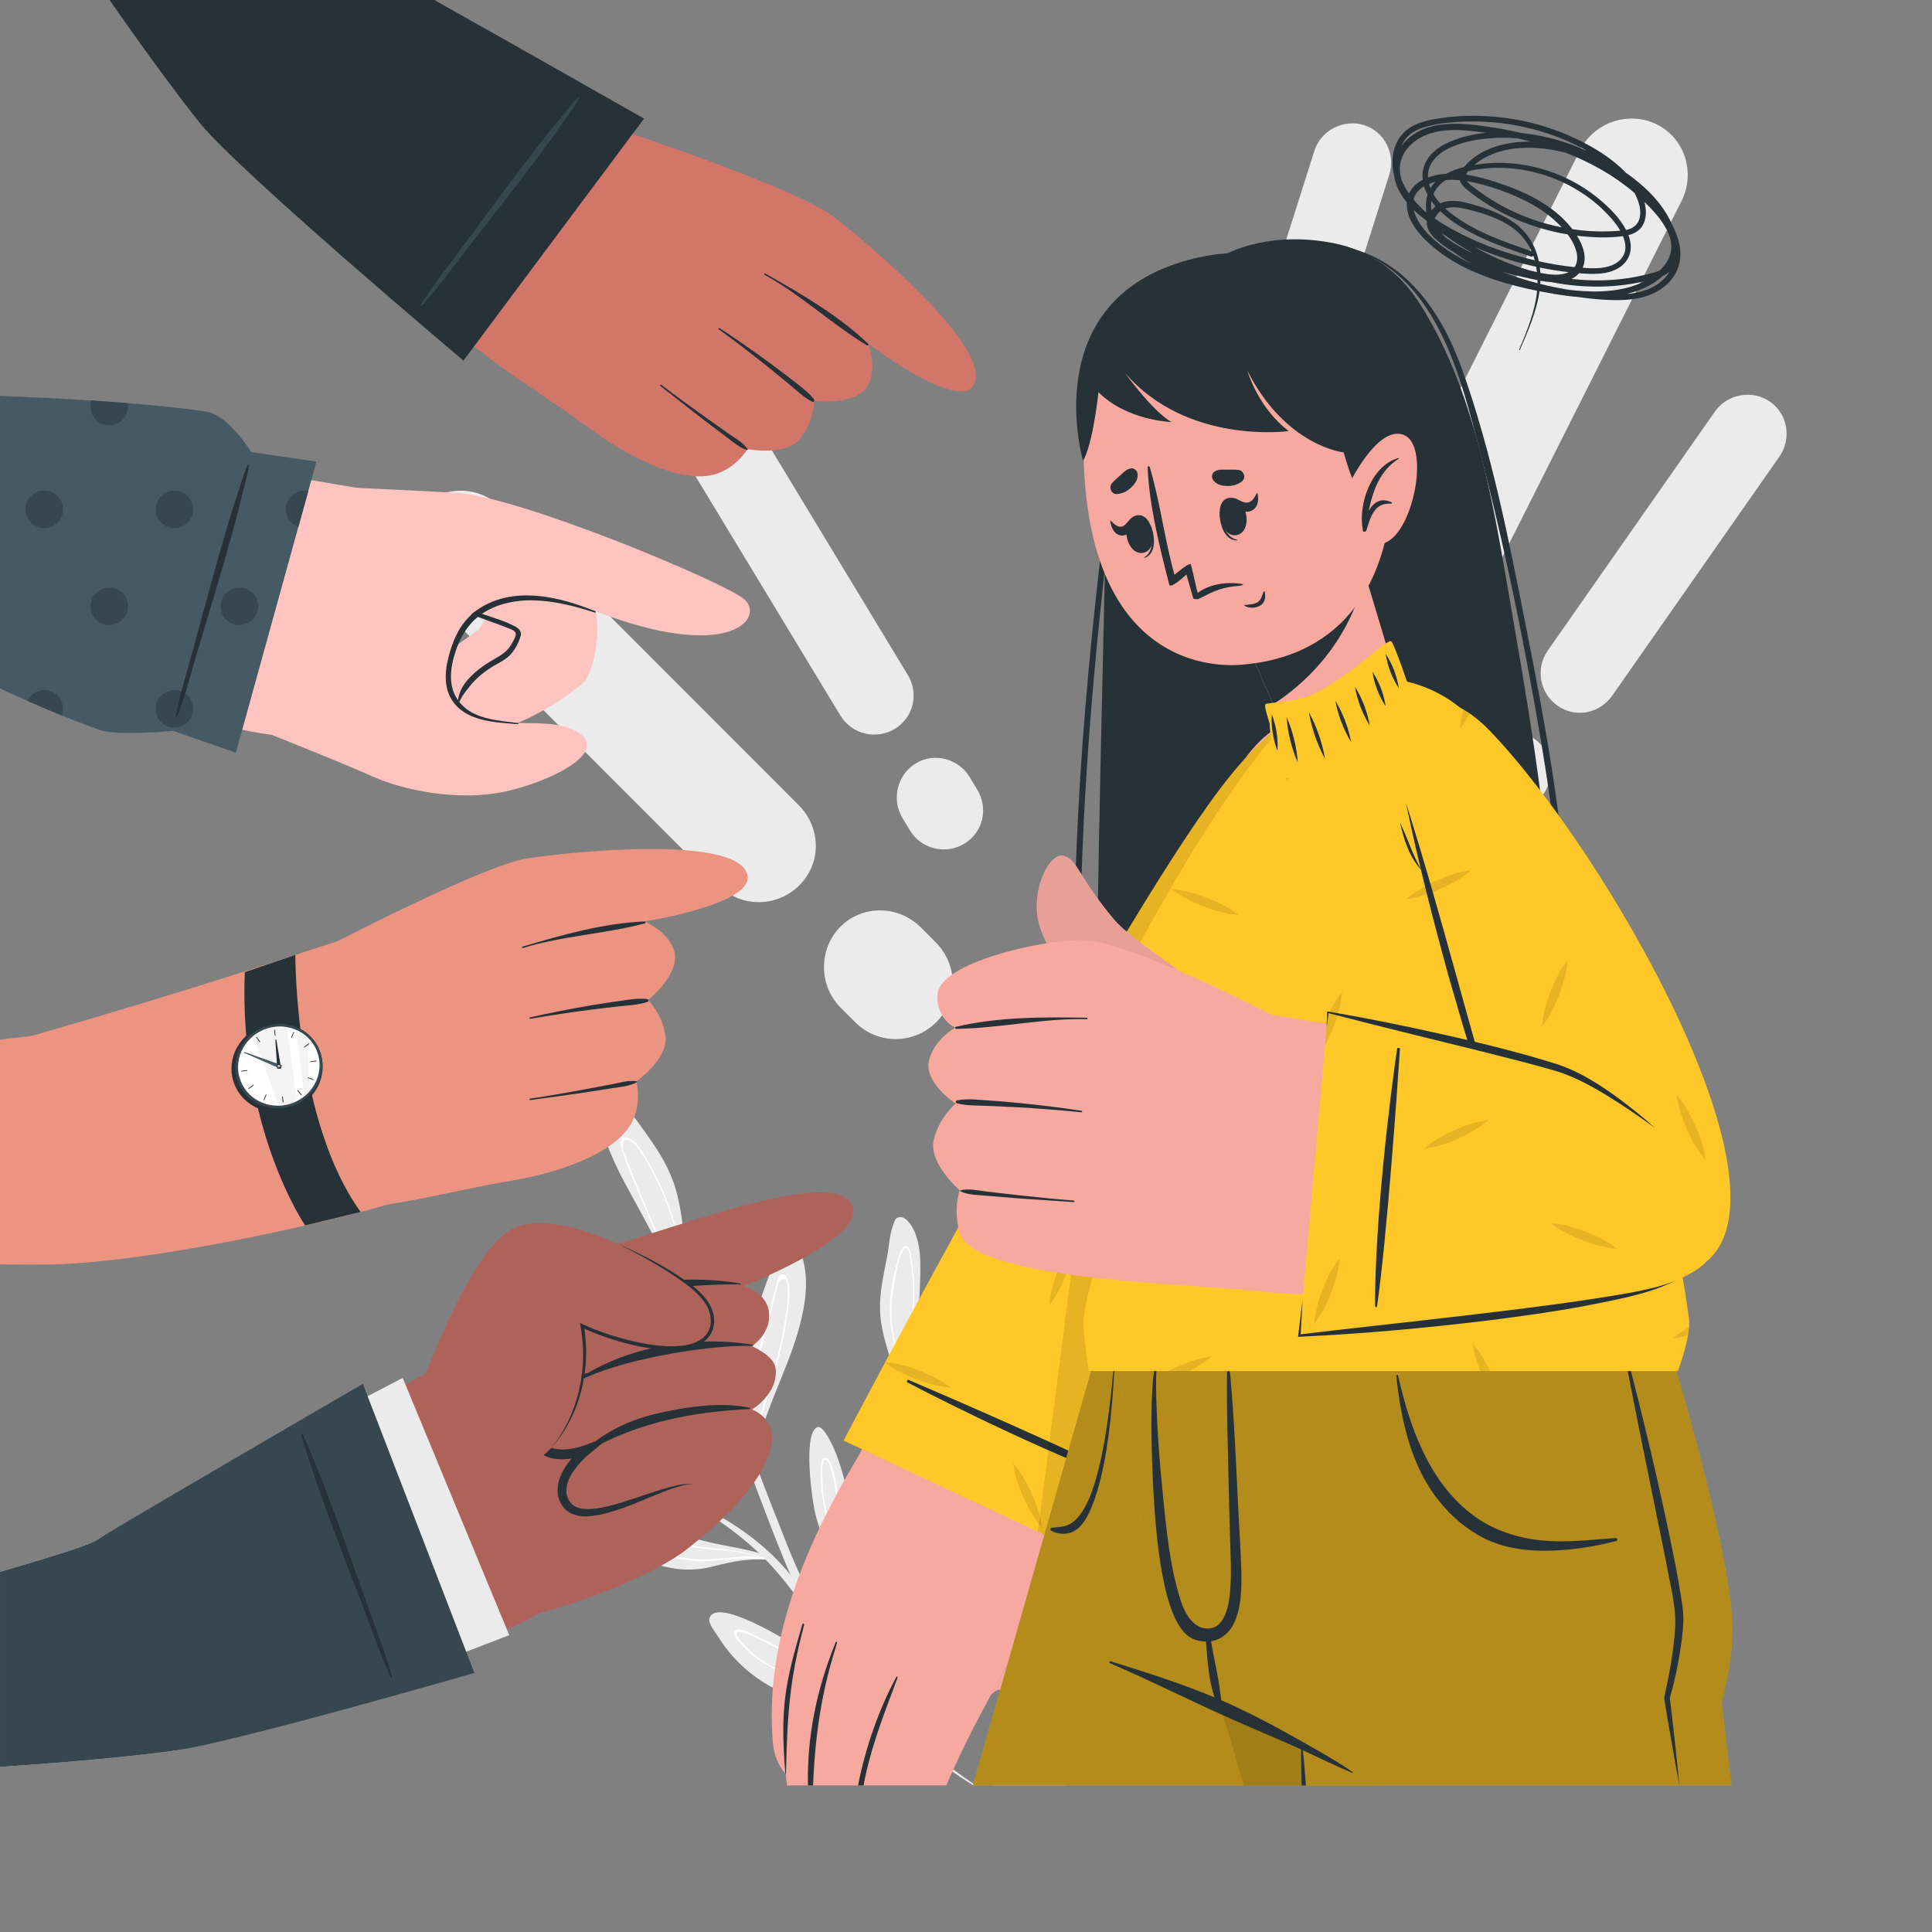 <svg xmlns="http://www.w3.org/2000/svg" viewBox="0 0 500 500"><rect x="0" y="0" width="500" height="500" fill="#808080" stroke="none"/><g id="freepik--background-complete--inject-147"><g><path d="M400.58,168.34l43.24-61.83c3.21-4.59,9.71-5.74,14.3-2.53,4.59,3.21,5.59,9.61,2.38,14.2l-43.24,61.83c-3.32,4.74-9.56,5.85-14.15,2.64-4.59-3.21-5.85-9.56-2.53-14.3Zm-17.38,42.77c-4.59-3.21-5.85-9.56-2.53-14.3l2.14-3.06c3.21-4.59,9.71-5.74,14.3-2.53,4.59,3.21,5.59,9.61,2.38,14.2l-2.14,3.06c-3.32,4.74-9.56,5.85-14.15,2.64Z" style="fill:#ebebeb;"></path><path d="M317.35,111.01l22.79-71.93c1.69-5.34,7.55-8.38,12.89-6.69,5.34,1.69,8.2,7.5,6.51,12.84l-22.79,71.93c-1.75,5.52-7.38,8.44-12.72,6.75-5.34-1.69-8.44-7.37-6.69-12.89Zm-3.8,46.01c-5.34-1.69-8.44-7.37-6.69-12.89l1.13-3.56c1.69-5.34,7.55-8.38,12.89-6.69,5.34,1.69,8.2,7.5,6.51,12.84l-1.13,3.56c-1.75,5.52-7.38,8.44-12.72,6.75Z" style="fill:#ebebeb;"></path><path d="M360.05,136.02l48.91-97.21c3.63-7.22,12.67-10.21,19.89-6.58,7.22,3.63,9.97,12.55,6.34,19.77l-48.91,97.21c-3.75,7.46-12.43,10.33-19.65,6.7-7.22-3.63-10.33-12.43-6.58-19.89Zm-15.94,64.65c-7.22-3.63-10.33-12.43-6.58-19.89l2.42-4.81c3.63-7.22,12.67-10.21,19.89-6.58,7.22,3.63,9.97,12.55,6.34,19.77l-2.42,4.81c-3.75,7.46-12.43,10.33-19.65,6.7Z" style="fill:#ebebeb;"></path><path d="M217.48,185.16l-39.08-64.54c-2.9-4.79-1.33-11.2,3.47-14.11,4.79-2.9,11.04-1.23,13.95,3.56l39.08,64.54c3,4.95,1.49,11.11-3.31,14.01-4.79,2.9-11.11,1.49-14.11-3.47Zm32.1,33.18c-4.79,2.9-11.11,1.49-14.11-3.47l-1.93-3.2c-2.9-4.79-1.33-11.2,3.47-14.11,4.79-2.9,11.04-1.23,13.95,3.56l1.93,3.2c3,4.95,1.49,11.11-3.31,14.01Z" style="fill:#ebebeb;"></path><path d="M185.93,229.11l-76.92-76.98c-5.71-5.72-5.71-15.24,0-20.95,5.72-5.71,15.05-5.52,20.76,.2l76.92,76.98c5.9,5.91,5.9,15.05,.18,20.76-5.72,5.71-15.05,5.9-20.95,0Zm56.36,35.45c-5.72,5.71-15.05,5.9-20.95,0l-3.81-3.81c-5.71-5.72-5.71-15.24,0-20.95,5.72-5.71,15.05-5.52,20.76,.2l3.81,3.81c5.9,5.91,5.9,15.05,.18,20.76Z" style="fill:#ebebeb;"></path></g><g><g><g><path d="M334.54,300.14c-1.38,4.51-1.67,9.38-.98,14.04,1.47,9.84,8.88,17.64,10.48,27.33-.2,1.16-.44,2.34-.75,3.51,0,.02,0,.04-.02,.06,0,0,0,.02,0,.03h0s0,.02,0,.03c0,.05,.05,.09,.09,.11,.07-.13,.13-.27,.19-.4,.12-.25,.23-.49,.33-.73,.15-.35,.29-.69,.42-1.05,.04,.02,.08-.16,.08-.2,3.61-9.95,.29-21-1.39-31.1-.97-5.78-.56-11.61-1.42-17.36-.21-1.37-.2-3.98-2.17-3.45-2.22,.6-4.28,7.33-4.85,9.18Z" style="fill:#ebebeb;"></path><path d="M335.99,308.63c-.63,11.98,10.42,22.45,7.85,34.41-.08,.34-.16,.67-.25,1-.06,.23-.13,.46-.2,.69h0c-.03,.1-.06,.19-.1,.29,0,.02,0,.04-.02,.06,0,0,0,.02,0,.03h0s0,.02,0,.03c0,.05,.05,.09,.09,.11,.02,0,.04,0,.04,0,.04,0,.08-.02,.1-.07,.14-.35,.26-.71,.37-1.07,.29-.88,.49-1.77,.61-2.65,.01,0,0,0,0,0,1.16-5.27,.87-10.5-.24-16.03-1.37-6.79-3.1-13.38-4.34-20.26-.15-.85-.16-4.19-1.52-3.75-1.72,.56-2.31,5.82-2.39,7.2Zm.59-1.78c.11-.67,.97-5.17,2.09-4.7,.67,.28,.75,3.69,.85,4.17,.4,1.85,.79,3.7,1.19,5.55,.85,3.89,1.72,7.78,2.56,11.67,1.03,4.81,1.68,9.62,1.33,14.4-.61-10.49-9.78-20.21-8.03-31.08Z" style="fill:#fff;"></path></g><g><path d="M331.67,415.11c0,.16,.13,.38,.35,.24,9.07-5.84,20.39-1.09,29.78-6.3,3.77-2.1,7.03-5.04,10.09-8.06,2.25-2.23,4.51-4.58,6.14-7.31,.22-.36,1.37-1.85,1.19-2.58-1.44-5.59-15.97,3.87-18.4,5.2-9.5,5.18-18.2,9.91-26.52,16.56-.87,.68-1.74,1.39-2.6,2.13-.03,.02-.03,.06-.02,.12Z" style="fill:#ebebeb;"></path><path d="M331.67,415.11c.33-.21,.66-.42,.99-.62,6.24-3,13.18-4.05,19.88-5.76,6.76-1.73,12.55-4.55,17.57-9.47,.89-.87,4.57-4.19,3.48-5.86-.98-1.5-4.69,1.39-5.59,1.91-6.75,3.78-13.35,7.62-20.39,10.87-4.5,2.08-9.06,4.16-13.34,6.68-.87,.68-1.74,1.39-2.6,2.13-.03,.02-.03,.06-.02,.12Zm4.24-2.53c4.96-2.77,10.17-5.09,15.34-7.54,3.55-1.68,7.02-3.5,10.42-5.46,1.86-1.08,3.71-2.18,5.58-3.25,.94-.54,1.88-1.06,2.83-1.57,.47-.26,2.03-1.16,2.43-.44,1.07,1.95-9.35,11.83-22.27,14.39-4.85,.96-9.75,2.04-14.31,3.86Z" style="fill:#fff;"></path></g><g><path d="M346.76,397.93s-.02,.1,.01,.12c.03,.03,.09,.04,.14,0,.19-.19,.37-.36,.56-.55,.69-.68,1.35-1.37,2-2.06,.12-.13,.24-.25,.35-.38,.04,0,.07-.02,.1-.04,7.25-7.41,18.23-9.68,24.41-18.27,2.75-3.82,4.5-8.25,5.82-12.75,.57-1.94,3.36-7.87,.91-9.41-1.91-1.19-4.88,1.4-6.12,2.51-3.95,3.5-6.75,8.41-9.49,12.85-2.7,4.35-5.15,8.83-7.71,13.25-2.38,4.1-5.15,7.75-8.11,11.34-.94,1.13-1.9,2.27-2.86,3.41Z" style="fill:#ebebeb;"></path><path d="M346.76,397.93s-.02,.1,.01,.12c.59-.62,1.19-1.24,1.79-1.85-.37,.43-.73,.87-1.09,1.3,.69-.68,1.35-1.37,2-2.06,.32-.37,.64-.74,.96-1.1,4.15-4.03,8.64-7.7,13.36-11.07,2.35-1.68,4.35-3.58,6.02-5.97,3.04-4.35,7.75-14.6,6.84-16.15-.96-1.65-2.8,1.72-3.33,2.43-4.22,5.75-7.64,12-12.18,17.54-3.05,3.72-6.15,7.41-9.24,11.1-.78,.75-1.54,1.52-2.28,2.31-.94,1.13-1.9,2.27-2.86,3.41Zm29.2-36.42c.8,.33-.42,3.08-.73,3.81-1.54,3.5-3.21,7.04-5.1,10.37-2,3.54-4.85,5.88-8.13,8.18-2.69,1.89-5.33,3.98-7.84,6.23,3.07-3.47,6.1-6.98,8.93-10.62,2.35-3.03,4.39-6.26,6.47-9.48,1.03-1.61,2.07-3.21,3.17-4.77,.3-.43,2.49-4.01,3.21-3.71" style="fill:#fff;"></path></g><g><path d="M292.75,443.66s.03,.08,.07,.08c.04,0,.08-.02,.1-.07,.05-.23,.09-.46,.14-.69,.16-.84,.3-1.68,.43-2.52,.02-.16,.05-.3,.07-.46,.03-.03,.05-.05,.06-.08,1.6-9.11,8.53-16.31,8.75-25.75,.1-4.2-.85-8.34-2.15-12.32-.56-1.72-1.5-7.48-4.07-7.39-2,.08-2.89,3.49-3.24,4.93-1.14,4.57-.73,9.59-.51,14.24,.21,4.56,.66,9.09,1,13.64,.31,4.21,.11,8.3-.25,12.43-.12,1.31-.25,2.62-.39,3.95Z" style="fill:#ebebeb;"></path><path d="M292.75,443.66s.03,.08,.07,.08c.12-.76,.25-1.51,.38-2.27-.05,.5-.1,1.01-.15,1.5,.16-.84,.3-1.68,.43-2.52,.05-.43,.1-.86,.15-1.3,1.02-5.06,2.47-10.02,4.25-14.88,.88-2.42,1.4-4.83,1.42-7.43,.04-4.74-1.66-14.65-3.11-15.33-1.54-.73-1.19,2.68-1.22,3.47-.2,6.36,.43,12.69-.12,19.05-.37,4.28-.79,8.55-1.2,12.83-.19,.95-.37,1.9-.51,2.85-.12,1.31-.25,2.62-.39,3.95Zm1.5-9.5c.51-4.1,.97-8.21,1.22-12.32,.2-3.41,.08-6.82-.02-10.24-.05-1.71-.09-3.41-.07-5.11,0-.46-.19-4.21,.49-4.35,.76-.16,1.25,2.48,1.38,3.17,.63,3.35,1.19,6.8,1.48,10.2,.31,3.61-.61,6.77-1.86,10.11-1.03,2.74-1.91,5.61-2.63,8.53Z" style="fill:#fff;"></path></g><g><path d="M291.7,451.21c.16,0,.4-.06,.71-.24,9.28-3.55,19.42-3.71,28.75-7.26,4.07-1.55,7.93-3.83,10.83-7.14,1.24-1.41,5.56-6.28,4.6-8.53-2.84-6.78-34.15,14.59-44.45,22.27-.21,.11-.36,.21-.47,.32-.31,.29-.27,.56,.02,.58Z" style="fill:#ebebeb;"></path><path d="M291.7,451.21c.69-.38,1.38-.76,2.08-1.14,2.25-.91,4.52-1.76,6.84-2.5,3.68-1.16,7.46-1.85,11.19-2.79,5.84-1.47,11.23-4.25,15.65-8.36,.96-.88,3.82-3.24,3.2-4.9-.57-1.51-2.91-.02-3.74,.37-11.77,5.62-23.22,12.08-34.64,18.42-.21,.1-.4,.2-.6,.3-.31,.29-.27,.56,.02,.58Zm5.46-2.99c4.47-2.43,8.94-4.86,13.43-7.25,3.51-1.88,7.03-3.73,10.56-5.58,1.74-.91,3.47-1.85,5.23-2.73,.69-.35,3.37-1.72,3.63-.75,.24,.89-1.6,2.78-1.94,3.12-5.29,5.44-12.08,8.24-19.35,9.86-3.93,.87-7.81,1.92-11.56,3.33Z" style="fill:#fff;"></path></g><g><path d="M336.15,372.82c-.08,.13-.08,.25-.04,.36,.05,.16,.22,.27,.4,.29,.09,.02,.18,0,.27-.02,.06,0,.11,0,.16-.05,4.38-4.28,11.07-8.27,15.58-12.39,3.46-3.16,6.3-6.93,8.69-10.96,2.64-4.45,4.92-9.28,6.41-14.26,.71-2.37,2.75-7.99,.82-10.32-3.96-4.81-11.97,12.67-13.12,14.63-6.43,10.89-12.86,21.78-19.18,32.73Z" style="fill:#ebebeb;"></path><path d="M336.11,373.17c.05,.16,.22,.27,.4,.29,.26-.37,.51-.74,.77-1.11,1.71-2.01,3.43-4.02,5.26-5.95,2.97-3.13,6.37-5.84,9.24-9.06,5-5.62,14.37-23.51,11.68-25.3-1.41-.93-3.14,2.75-3.65,3.62-2.02,3.45-3.58,7.12-5.65,10.55-2.15,3.6-4.52,7.06-6.87,10.54-3.64,5.34-7.29,10.66-10.87,16.04-.1,.13-.2,.25-.3,.38Zm3.6-4.34c3.24-4.72,6.43-9.46,9.63-14.2,2.21-3.28,4.39-6.58,6.36-10.01,1.1-1.92,2.08-3.9,3.07-5.88,.48-.96,.96-1.93,1.51-2.86,.47-.8,2.22-4.14,3.01-2.92,.76,1.18-1.58,6.47-2.14,7.69-.92,1.99-1.85,3.96-2.86,5.91-2,3.82-4.29,7.52-7.2,10.74-2.9,3.2-6.28,5.91-9.21,9.09-.73,.8-1.47,1.61-2.18,2.44Z" style="fill:#fff;"></path></g><g><path d="M283.62,381.53c8.06,8.76,21.06,11.19,25.81,26.54,.01,.06,.09,.06,.12,.02,.02,0,.03-.03,.02-.06-.29-1.55-.64-3.09-1.06-4.62-2.19-8.25-6.03-16.26-11.14-23.01-3.08-4.05-6.73-7.72-10.88-10.66-2.12-1.5-6.72-5.34-9.37-4.75-5.72,1.28,5.04,14.95,6.51,16.54Z" style="fill:#ebebeb;"></path><path d="M284.1,376.14c3.25,6.37,9.69,10.49,14.61,15.45,3.39,3.42,6.48,7.15,8.91,11.28,.67,1.72,1.3,3.46,1.91,5.23,.02,0,.03-.03,.02-.06-.29-1.55-.64-3.09-1.06-4.62-.05-.08-.09-.17-.14-.25-1.71-4.71-4.09-9.25-6.69-13.39-3.66-5.84-8.15-11.17-13.29-15.76-.89-.8-3.81-4.27-5.33-3.38-1.46,.85,.59,4.62,1.05,5.5Zm-.54-4.94c1.11-.42,6.28,4.72,8.31,6.82,4.36,4.5,8.15,9.58,11.23,15.04,1.35,2.39,2.5,4.83,3.54,7.32-1.73-2.58-3.7-5.01-5.83-7.29-4.44-4.76-10-8.57-14.03-13.69-1.05-1.34-1.98-2.79-2.67-4.35-.27-.62-1.55-3.46-.54-3.84Z" style="fill:#fff;"></path></g><g><path d="M293.62,333.74c-.53,4.26-.58,8.62-.09,12.89,.94,8.36,3.88,16.19,8.42,23.23,.08,.12,.16,.25,.25,.38,.07,.41,.15,.82,.25,1.22,.02,.09,.04,.18,.06,.28l.02,.06h0c.06,.07,.19,.04,.18-.08,0-.5,0-1.01,.02-1.51,.16-10.37,2.08-20.53,.69-30.92-.31-2.27-1.79-17.12-6.97-14.58-2.41,1.18-2.57,6.87-2.84,9.04Z" style="fill:#ebebeb;"></path><path d="M295.69,335.83c-.36,6.39,1.32,13.26,2.63,19.49,1.02,4.84,2.11,9.78,3.64,14.55,.12,.39,.25,.78,.38,1.17,.03,.14,.08,.28,.12,.43,.02,.11,.05,.22,.08,.34h0c.06,.07,.19,.04,.18-.08,0-.5,0-1.01,.02-1.51-.1-.38-.21-.76-.31-1.14-.75-5.64-.68-11.31-.64-17.04,.03-3.09-.02-6.17-.29-9.24-.26-2.96-.4-6.14-1.32-8.99-.4-1.24-1.24-3.69-2.98-2.78-1.47,.76-1.43,3.47-1.51,4.82Zm3.81-2.16c1.1,3.36,1.26,7.3,1.5,10.82,.24,3.36,.2,6.74,.16,10.11-.04,3.57-.07,7.2,.25,10.78-1.23-4.5-2.41-9-3.29-13.62-.69-3.61-1.29-7.24-1.71-10.89-.22-1.88-.36-3.77-.18-5.67,.06-.67,.13-1.35,.27-2,.45-2.08,2.5-1.05,2.99,.46Z" style="fill:#fff;"></path></g><g><path d="M357.31,306.8c-.04,.17-.06,.33-.1,.5-.05,.26,.19,.39,.39,.34,.11-.03,.19-.11,.22-.24,.07-.3,.14-.6,.21-.9h0c.05-.25,.11-.49,.17-.73,.22-.4,.46-.8,.72-1.18,2.75-4.16,7.52-7.68,10.75-11.24,2.95-3.23,5.73-6.62,7.99-10.38,2.28-3.8,4.07-7.95,4.63-12.38,.15-1.19,.71-4.2-.78-4.94-1.88-.95-4.75,2.66-5.76,3.6-3.49,3.27-6.47,7.07-8.97,11.14-5.03,8.18-7.61,17.1-9.47,26.42Z" style="fill:#ebebeb;"></path><path d="M358.15,304.73c-.32,.68-.61,1.37-.84,2.07-.04,.17-.06,.33-.1,.5-.05,.26,.19,.39,.39,.34,.04-.12,.07-.24,.11-.35,.11-.26,.21-.52,.32-.78h0c.28-.66,.57-1.28,.89-1.91,1.11-2.21,2.45-4.3,4.03-6.41,2.64-3.52,5.41-6.95,7.92-10.57,1.26-1.82,10.92-15.8,7.12-17.14-.71-.26-1.41,.7-1.79,1.1-1.35,1.4-2.44,3.06-3.47,4.68-2.42,3.79-4.71,7.68-6.86,11.63-2.96,5.44-5.6,11.05-7.72,16.86Zm6.91-14.44c1.85-3.5,3.8-6.93,5.85-10.31,1-1.65,1.99-3.31,3.08-4.9,.54-.79,3.25-4.34,4-3.87,1.09,.68-1.5,6.21-2.28,7.7-.9,1.7-1.88,3.35-2.91,4.97-2.07,3.27-4.35,6.39-6.7,9.46-2.07,2.72-4.54,5.61-6.48,8.74,1.6-4.02,3.43-7.94,5.44-11.78Z" style="fill:#fff;"></path></g><g><path d="M324.09,355.46c.05,.16,.11,.32,.16,.48,.09,.25,.36,.24,.51,.1,.08-.08,.11-.19,.08-.32-.09-.29-.18-.59-.27-.88h0c-.08-.25-.14-.48-.22-.72,0-.46,0-.92,.03-1.38,.29-4.98,2.65-10.42,3.66-15.11,.93-4.27,1.64-8.6,1.7-12.99,.07-4.43-.47-8.92-2.2-13.03-.47-1.1-1.49-3.99-3.15-3.89-2.1,.12-2.78,4.68-3.18,6-1.38,4.58-2.05,9.36-2.17,14.14-.25,9.6,2,18.61,5.06,27.61Z" style="fill:#ebebeb;"></path><path d="M323.78,353.26c.06,.75,.16,1.49,.31,2.21,.05,.16,.11,.32,.16,.48,.09,.25,.36,.24,.51,.1-.03-.12-.06-.24-.08-.36-.04-.28-.08-.56-.12-.84h0c-.09-.71-.14-1.4-.18-2.1-.15-2.47-.04-4.95,.27-7.57,.51-4.37,1.19-8.73,1.55-13.12,.18-2.2,1.52-19.15-2.44-18.4-.75,.13-.86,1.31-1,1.85-.46,1.88-.57,3.87-.65,5.79-.19,4.49-.22,9.01-.1,13.5,.16,6.19,.7,12.37,1.78,18.46Zm-1.27-15.96c-.16-3.96-.19-7.91-.12-11.86,.04-1.92,.06-3.86,.2-5.79,.07-.95,.64-5.39,1.52-5.35,1.29,.04,1.82,6.12,1.89,7.8,.07,1.92,.05,3.84-.02,5.76-.15,3.86-.56,7.71-1.04,11.54-.42,3.39-1.12,7.13-1.22,10.81-.63-4.28-1.02-8.59-1.2-12.92Z" style="fill:#fff;"></path></g><path d="M301.45,362.43c1.38,9.01,3.08,17.82,5.46,26.63,1.84,6.79,3.69,13.67,3.95,20.73,.31,8.44-2.13,17.81-6.41,25.91,2.48-2.77,4.92-5.57,7.35-8.42,4.94-5.79,9.84-11.74,13.35-18.53,.35-.67,.66-1.35,.98-2.04-.03-.05-.05-.1-.03-.16,2.02-9.21,2.51-18.22,1.77-27.34-1.55-4.81-3.45-9.13-5.95-13.68-2.48-4.5-4.85-8.87-6.16-13.87-.07-.28,.33-.46,.44-.17,2.52,6.61,7.71,13.05,10.76,19.91-.17-1.13-.36-2.26-.57-3.4-1.99-10.85-5.74-21.76-1.77-32.62,.13-.36,.65-.11,.54,.24-3.74,12.09,2.14,25.4,3.89,37.41,1.3,8.93,1.73,18.56-.43,27.46,1.67-4.9,2.84-9.97,3.98-15.02,6.83-30.47,14.73-60.76,29.54-88.45,.14-.27,.58-.08,.44,.2-15.16,30.05-21.17,62.7-29.07,95.08-.09,.37-.19,.73-.28,1.1,2.62-4.28,6.1-8.19,9.52-11.51,.17-.17,.45,.04,.3,.24-4.34,5.57-7.66,11.65-11.57,17.46-1.44,4.52-3.23,8.91-5.66,13.04-2.9,4.92-6.42,9.42-10.08,13.79,6.18-5.19,12.43-10.31,18.24-15.95,8.78-8.53,17.16-17.58,24.74-27.21,.11-.14,.32,.03,.21,.17-7.48,10.42-15.51,20.31-24.62,29.37-7.7,7.66-15.95,15.46-25.19,21.34-8.83,10.17-18.28,20.38-29.45,27.83-.53,.35-1.03-.38-.57-.79,2.05-1.82,4.05-3.68,6.03-5.55,1.93-4.31,4.6-8.26,6.31-12.72,2.02-5.25,3.37-10.64,4.1-16.21,.05-.41,.65-.31,.63,.09-.46,7.58-2.16,16.92-6.21,24.16,2.82-2.79,5.59-5.63,8.31-8.52,7.26-11.08,11.98-24.25,10.4-37.51-.82-6.81-2.77-13.4-4.37-20.05-1.78-7.41-2.7-14.82-3.34-22.41-.03-.33,.46-.38,.51-.06Z" style="fill:#ebebeb;"></path></g><g><g><path d="M236.99,319.47c1.56,4.31,1.24,9.63,1.05,14.13-.21,5.16-.87,10.27-1.79,15.35-.85,4.73-1.94,9.4-3.11,14.05l-.04,.13c-.07,.31-.15,.61-.23,.92-.04,.38-.09,.76-.16,1.14-.02,.11-.11,.18-.2,.19-.13,.02-.26-.05-.24-.21,.02-.21,.05-.42,.06-.62,.76-8.73-4.28-16.69-4.58-25.33-.17-4.74,.97-9.48,1.86-14.11,.49-2.56,.61-5.88,1.61-8.29,.26-.64,.33-1.33,1.04-1.67,2.21-1.04,4.19,2.82,4.73,4.33Z" style="fill:#ebebeb;"></path><path d="M234.93,322.7c-1.37-1.13-2.18,2-2.45,2.86-1.8,5.76-2.8,12.62-1.77,18.59,1.12,6.55,2.31,13.11,1.82,19.75-.06,.22-.13,.43-.19,.65-.01,.2-.04,.41-.06,.62-.02,.16,.11,.23,.24,.21,.02-.14,.04-.26,.06-.39,.19-.62,.37-1.24,.53-1.86l.04-.13c1.14-4.45,1.66-9.1,2.29-13.6,.9-6.36,1.54-12.82,1.02-19.24-.12-1.55-.3-3.1-.58-4.63-.14-.77-.28-2.28-.95-2.82Zm.77,3.89c.25,1.62,.41,3.25,.5,4.89,.31,5.65-.22,11.31-.98,16.9-.65,4.78-1.18,9.75-2.4,14.49,.31-3.77,.05-7.57-.48-11.34-.39-2.83-.99-5.62-1.41-8.45-.48-3.19-.14-6.34,.34-9.52,.43-2.91,.82-6.06,1.91-8.82,.22-.56,.86-1.8,1.34-1.72,.86,.15,1.09,2.93,1.19,3.57Z" style="fill:#fff;"></path></g><path d="M197.81,386.11s0-.03-.02-.02" style="fill:#ebebeb;"></path><g><path d="M232.75,446.38c.11,.07,.13,.16,.1,.26h0c-.02,.09-.09,.17-.18,.18-.06,0-.12,0-.18-.02-5.34-2.7-10.44-6.99-16.62-7.31-4.84-.26-9,.35-13.59-1.64-4.63-1.99-8.9-5.11-12.3-8.82-1.57-1.71-2.97-3.57-4.19-5.54-.58-.95-2.5-3.3-2.22-4.52,1.24-5.67,18.08,4.42,20.32,5.78,9.9,6.02,19.98,12.8,28.25,20.98,.03,.03,.04,.06,.02,.09,0,.04-.03,.08-.06,.1,.22,.15,.44,.29,.65,.45Z" style="fill:#ebebeb;"></path><path d="M232.75,446.38c-.22-.16-.44-.3-.65-.45,.03-.02,.05-.06,.06-.1-5.47-4.15-11.28-7.92-17.11-11.55-6.26-3.89-12.68-7.87-19.41-10.91-.92-.42-4.75-2.71-5.55-1.22-.77,1.42,3.18,4.88,4.02,5.64,4.99,4.47,11.51,6.51,17.81,8.36,4.09,1.2,8.11,2.35,11.77,4.61,3.08,1.9,5.92,4.14,8.98,6.05,.09-.02,.16-.09,.18-.17-1.56-.99-3.07-2.09-4.58-3.17,1.53,1.05,3.06,2.1,4.58,3.15,.03-.09,0-.19-.1-.26Zm-13.8-8.43c-6.13-2.39-12.71-3.44-18.61-6.46-2.83-1.44-5.49-3.29-7.62-5.66-.41-.45-2.41-2.45-1.96-3.25,.3-.53,1.89-.05,2.13,.05,1.75,.64,3.44,1.43,5.09,2.27,5.77,2.94,11.37,6.27,16.87,9.69,3.05,1.89,6.04,3.87,9.01,5.89-1.55-.97-3.18-1.85-4.91-2.52Z" style="fill:#fff;"></path></g><g><path d="M208.39,328.91c.66,5.12-.37,10.46-1.76,15.39-3.24,11.39-9.49,21.98-11.47,33.73-.08,.46-.15,.93-.21,1.38,.11,.61,.02,.46-.17-.25,0,0-.01,0,0,0-.86-3.12-3.83-16.9-2.47-26.79,.85-6.17,2.98-12,5.11-17.81,1.22-3.32,2.41-6.65,3.65-9.96,.4-1.06,.96-4.09,2.57-4.32,3.11-.47,4.49,6.63,4.76,8.64Z" style="fill:#ebebeb;"></path><path d="M203,329.94c-.56-.28-.99-.09-1.38,.36-.43,.52-.51,1.41-.67,2.02-.31,1.21-.63,2.42-.94,3.63-2.16,8.34-5.06,16.86-5.86,25.48-.53,5.7-.23,11.48,.62,17.18,0,.19,0,.37,0,.56,0,0,0,0,0,0,.19,.72,.28,.86,.17,.25,.06-.46,.13-.92,.21-1.38,0-.64,.02-1.28,.06-1.93,.27-4.46,1.54-8.73,2.91-12.95,2.59-8.02,4.88-16.2,5.88-24.59,.21-1.85,.4-3.79,.19-5.65-.1-.85-.3-2.53-1.2-2.98Zm.75,2.7c.07,.43,.11,.82,.12,1.24,.04,.88,0,1.78-.06,2.67-.15,2.15-.49,4.26-.86,6.38-1.33,7.56-3.56,14.78-5.84,22.1-1.12,3.61-2.06,7.28-2.29,11.07-.31-3.17-.49-6.35-.48-9.51,.03-8.13,2.3-15.83,4.3-23.64,.5-1.93,1-3.87,1.5-5.8,.24-.97,.49-1.94,.74-2.9l.37-1.45c.24-.97,.1-1.38,1.18-1.68,1.34-.37,1.13,.39,1.31,1.52Z" style="fill:#fff;"></path></g><g><path d="M216.5,376.55c1.41,3.79,2.45,7.71,3.11,11.69,1.33,7.99,.1,17.24,2.2,25.2,.19,.52,.35,1.05,.5,1.59,.06,.2,.11,.4,.16,.6,.02,.11-.15,.17-.19,.07-.17-.34-.33-.67-.51-1.01,0,0,0-.01,0-.02-.09-.18-.18-.36-.27-.53-3.96-7.75-9.05-14.84-10.74-23.55-1.04-5.36-2.7-20.13,.84-21.25,1.57-.5,4.04,4.93,4.9,7.23Z" style="fill:#ebebeb;"></path><path d="M213.29,377.34c-.85,.4-.81,2.05-.87,2.74-.13,1.79,.03,3.72,.2,5.51,.31,3.41,1.07,6.76,1.99,10.04,1.77,6.28,3.98,12.62,6.89,18.51,.09,.18,.18,.36,.27,.53,0,0,0,.01,0,.02,.18,.34,.34,.68,.51,1.01,.05,.1,.22,.04,.19-.07-.05-.2-.1-.4-.16-.6-2.61-6.83-3.7-14.01-4.6-21.28-.2-1.63-1.52-17.79-4.42-16.41Zm2.64,6.56c.25,1.52,.47,3.05,.67,4.59,.48,3.57,.88,7.16,1.4,10.73,.57,3.88,1.3,7.77,2.43,11.54-1.8-4.32-3.49-8.67-4.85-13.17-.88-2.96-1.68-5.95-2.19-8.99-.27-1.65-.46-3.32-.51-5-.04-.8-.37-5.43,.58-5.82,1.19-.49,2.36,5.47,2.47,6.13Z" style="fill:#fff;"></path></g><g><path d="M250.29,360.77c1.95,2.4,1.03,7.19-.02,9.72-1.51,3.62-4.28,6.45-7.31,8.85-4.4,3.48-9.32,6.17-13.02,10.47-3.68,4.25-2.49,2.97-5.07,8.43-.05,.11-.15,.11-.24,.02-.13-.13-.23-.43-.16-.87,0-.04,.02-.1,.02-.15,2.37-8.97,6.97-16.03,13.08-23.04,3.46-3.97,5.55-9,9.16-12.82,1.34-1.42,2.23-2.26,3.57-.6Z" style="fill:#ebebeb;"></path><path d="M248.22,365.49c-1.32-.63-2.98,2.05-3.66,3.02-1.96,2.8-3.87,5.6-6.3,8.02-2.15,2.12-4.3,4.19-6.16,6.58-2.83,3.64-5.09,7.7-6.68,12.01-.35,.72-.67,1.48-.96,2.26-.07,.44,.03,.75,.16,.87,.03-.1,.06-.19,.09-.3,2.15-5.76,5.82-10.19,10.87-14.02,5.03-3.81,9.76-8.04,12.45-13.88,.48-1.04,1.4-3.97,.18-4.56Zm-.21,3.81c-.43,1.01-.93,1.98-1.49,2.93-1.02,1.7-2.23,3.3-3.55,4.78-2.36,2.62-5.12,4.76-7.93,6.88-3.3,2.51-6.17,5.43-8.29,8.82,1.63-3.64,3.7-7.08,6.24-10.2,2.27-2.78,5.04-5.02,7.37-7.72,1.07-1.25,2.02-2.58,2.97-3.92,.51-.73,1.02-1.46,1.52-2.18,.45-.64,1.89-2.93,2.85-2.74,1.24,.23,.49,2.95,.31,3.35Z" style="fill:#fff;"></path></g><g><path d="M168.1,338.13c7.93,8.96,15.31,18.38,22.33,28.06,.09,.12,.08,.27,0,.37,0,.03-.02,.05-.04,.06,.05,.06,.09,.12,.13,.19,.05,.07,.02,.14-.04,.18-.02,0-.03,.02-.04,.02,0,0-.02,0-.02,0-.04,0-.1,0-.14-.04-4.95-4.85-9.6-9.39-15.82-12.59-5.7-2.93-11.31-5.37-16.25-9.53-4.22-3.57-16.2-21.15-14.25-25.35,1.32-2.83,17.83,11.5,24.14,18.62Z" style="fill:#ebebeb;"></path><path d="M158.27,332.15c-1.03-1-4.07-4.94-6.01-4.14-1.94,.81,1.15,4.78,1.72,5.62,2.12,3.08,4.37,6.11,7.05,8.72,2.68,2.61,5.85,4.34,8.95,6.38,7.61,5.03,14.32,11.57,20.43,18.29,0,0,.01,0,.02,0,.02,0,.03-.02,.04-.02,.06-.04,.09-.11,.04-.18-.04-.06-.08-.12-.13-.19,.02-.02,.03-.04,.04-.06-9.58-12.45-20.92-23.49-32.16-34.41Zm31.48,34.02c-4.16-4.67-8.7-9.12-13.5-13.13-5.59-4.68-12.35-7.7-17.19-13.27-2.3-2.65-4.79-5.64-6.34-8.8-.21-.43-1-1.86-.47-2.42,.47-.51,1.84,.12,3.55,1.69,1.41,1.3,2.76,2.68,4.13,4.03,5.41,5.28,10.79,10.59,15.99,16.09,4.81,5.09,9.42,10.37,13.83,15.81Z" style="fill:#fff;"></path></g><g><path d="M201.1,403.78s0,.09-.03,.13c-.04,.1-.14,.17-.26,.14-.25-.09-.5-.16-.76-.24-.02,.02-.03,.02-.07,.02-5.67-.73-10.28,.23-15.74,1.63-4.06,1.04-8.21,.98-12.28-.02-4.42-1.08-8.56-3.16-12.38-5.59-1.56-1-6.54-3.23-5.73-5.97,1.34-4.5,16.46,1.36,19.08,2.21,4.68,1.51,9.33,2.86,14.16,3.79,4.74,.91,9.49,1.7,13.9,3.75,.07,.03,.1,.09,.1,.15Z" style="fill:#ebebeb;"></path><path d="M198.1,403.1s0-.01,0-.01c-2.74-.63-5.47-1.37-8.24-1.85-3.1-.54-6.26-.48-9.37-1.01-5.82-1.01-11.35-3.12-17.1-4.4-.75-.16-2.23-.46-1.83,.82,.16,.55,.97,1.01,1.39,1.3,1.27,.91,2.64,1.7,4.05,2.38,4.79,2.29,10.35,3.95,15.7,3.72,6.21-.28,12.24-1.45,18.37-.13,.02-.04,.04-.09,.03-.13-.98-.32-1.99-.53-3.01-.69Zm-13.44,.38c-6.7,.53-13.69-1.21-19.52-4.6-.55-.32-2-1.25-2.5-1.67-.48-.4-1.17-1.26,.65-1.03,.43,.05,.85,.2,1.27,.31,1.49,.37,2.96,.78,4.44,1.2,3.15,.9,6.28,1.84,9.49,2.51,2.86,.6,5.71,.85,8.62,1.03,3.51,.22,6.95,1.04,10.38,1.78-4.23-.52-8.6,.13-12.83,.47Z" style="fill:#fff;"></path></g><g><path d="M184.75,391.49c.03,.08,.03,.18,0,.26,0,.05-.02,.09-.05,.13-.02,.05-.06,.1-.1,.14-.01,.02-.02,.03-.04,.04-.1,.07-.24,.11-.4,.04-.85-.31-1.65-.68-2.42-1.1-9.4-3.59-19.03-7.37-26.67-14.01-3.9-3.39-7.29-7.34-10.22-11.59-1.44-2.08-5.4-6.46-4.09-9.38,1.27-2.84,3.88-1.04,5.64,.15,4.56,3.07,9.02,6.33,13.16,9.94,4.12,3.59,7.78,7.56,11.01,11.96,3.84,5.25,7.53,10.69,13.87,13.07,.18,.06,.28,.19,.31,.34Z" style="fill:#ebebeb;"></path><path d="M167.4,378.2c-5.28-5.63-11.14-10.76-17.18-15.56-.78-.63-3.04-2.23-3.4-.43-.41,2.13,2.73,4.63,3.93,5.9,4.56,4.8,9.41,9.35,14.71,13.35,5.9,4.46,12.26,8.07,19.26,10.42,.02-.04,.04-.08,.05-.13-11.38-4.22-21.25-11.62-29.85-20.05-2.07-2.04-4.17-4.09-6.07-6.29-.3-.35-2.05-2.73-1.37-3.37,.59-.57,3.05,1.37,3.34,1.62,1.37,1.13,2.74,2.27,4.1,3.42,5.12,4.35,9.84,8.97,14.47,13.83,4.46,4.67,9.47,8.31,15.38,10.84,.02-.09,.02-.18,0-.26-6.89-3.03-12.21-7.81-17.36-13.29Z" style="fill:#fff;"></path></g><g><path d="M167.47,293.74c3.16,4.34,5.92,8.9,7.42,14.08,2.29,7.93,2.16,16.24,3.3,24.36,0,.03,0,.07,.01,.09,.31,2.2,.71,4.39,1.29,6.55,.12,.46,.25,.92,.39,1.38,.03,.12,.01,.22-.04,.28-.05,.05-.11,.08-.19,.1-.06,.01-.13,.02-.2,0h0c-.09-.04-.18-.11-.22-.22-.23-.65-.43-1.31-.63-1.97-.04-.01-.08-.04-.1-.09-4.85-10.14-10.36-20.38-15.86-30.41-2.44-4.44-4.7-9.04-6.27-13.86-.93-2.86-2.06-7.26,.02-9.9,.13-.17,.33-.33,.56-.3,4.59,.78,8.02,6.48,10.53,9.91Z" style="fill:#ebebeb;"></path><path d="M162.41,294.38c-2.19-.71-1.75,1.89-1.39,3.2,.94,3.48,2.51,6.89,3.87,10.24,1.54,3.78,3.13,7.54,4.78,11.27,3.11,7.04,7.46,14.06,9.77,21.45,0,.01,0,.02,0,.03h0c.06,.03,.14,.03,.2,.01,.07-.01,.13-.05,.19-.1-.11-.56-.23-1.11-.34-1.66-.44-2.18-.86-4.37-1.29-6.55,0-.03-.01-.06-.01-.09-2.08-10.52-4.36-20.94-9.89-30.59-1.29-2.24-3.2-6.35-5.9-7.21Zm6.56,9.2c3.27,6.11,5.46,12.6,6.98,19.27,1.2,5.32,2.02,10.71,3.13,16.04-1.53-4.29-3.76-8.36-5.69-12.51-3.03-6.51-5.89-13.1-8.57-19.76-.65-1.6-1.28-3.21-1.9-4.82-.55-1.43-1.74-3.65-1.74-5.22-.01-3.03,2.51-.97,3.34-.08,.72,.78,1.28,1.69,1.85,2.58,.94,1.46,1.81,2.97,2.62,4.49Z" style="fill:#fff;"></path></g><path d="M234.51,348.42c-1.39,9.97-3.29,19.59-6,29.28-2.47,8.82-5.03,17.64-6.23,26.75-1.59,12.09-.5,25.34,5.66,35.85-10.3-11.93-18.36-25.73-24.27-40.58-9.93-24.94-18.93-50.57-30.98-74.6-.2-.4-.75-.09-.6,.31,4.94,13.12,10.74,25.91,15.8,38.99,5.02,12.99,9.68,26.14,14.94,39.03,.57,1.4,1.16,2.77,1.77,4.14-7.7-9.54-18.99-16.57-30.06-20.64-.14-.05-.2,.16-.07,.22,7.87,3.47,15.05,8.38,21.36,14.2,5.51,5.09,9.71,10.98,14.15,16.93,10.04,17.86,24.05,32.68,41.91,43.74,.19,.11,.36-.17,.18-.29-7.11-4.78-13.56-10.24-19.38-16.27-9.91-13.11-10.37-30.62-7.42-46.53,1.55-8.34,3.76-16.53,5.73-24.78,2-8.36,4.19-17.07,3.98-25.73,0-.31-.43-.32-.47-.02Z" style="fill:#ebebeb;"></path></g></g></g><g id="freepik--Character--inject-147"><g><g><path d="M391.91,162.1c5.12,29.39,9.89,59.7,10.45,89.55,.44,23.25-6.99,43.32-30.22,51.78-21.55,7.83-53.17,11.15-73.65-1.33-9.54-5.83-13.72-15.14-14.41-26.04-.97-15.15,1.26-99.03,1.8-125.17,.3-15.92,.53-32.04,3.66-47.76,6.57-32.98,22.32-34.56,24.42-35.46,1.74-1.43,13.17-8.22,30.98-4.78,9.84,1.91,17.3,7.54,22.53,15.75,15.34,24.04,19.63,55.94,24.44,83.45Z" style="fill:#263238;"></path><path d="M309.58,72.65c-17.86,11.06-19.94,32.23-22.34,51.26-3.34,26.5-6.23,53.06-7.83,79.73-.77,12.82-1.25,25.66-1.35,38.51-.09,12.29-.94,25.5,1.32,37.64,3.73,20.08,23.33,27.1,41.61,27.87,.89,.04,.99-1.31,.1-1.38-10.45-.82-21.22-2.43-29.71-9.12-10.9-8.57-11.26-21.39-11.59-34.16-.57-21.73,.1-43.48,1.55-65.17,1.45-21.71,3.68-43.37,6.24-64.98,2.44-20.57,2.82-47.32,22.15-59.9,.18-.12,.03-.42-.15-.3Z" style="fill:#263238;"></path><path d="M378.29,95.32c-5.41-15.04-15.22-29.17-32.03-31.74-.03,0-.03,.04,0,.05,21.83,4.23,29.67,26.62,34.73,45.5,5.33,19.87,9.9,39.93,13.76,60.14,3.71,19.43,7.04,39.08,8.97,58.78,2.08,21.26,.58,41.58-9.89,60.55-.22,.39,.33,.77,.59,.39,10.67-15.59,12.47-35.56,11.31-53.92-1.52-24.17-5.96-48.42-10.66-72.15-4.46-22.55-8.98-45.92-16.78-67.59Z" style="fill:#263238;"></path></g><g><g><path d="M320.86,198.27c-33.66,50.97-93.62,169.59-102.89,186.42-6.29,11.43,53.35,46,56.45,37.6,3.98-10.75,62.04-149.5,68.5-212.25,2.99-29.08-11.3-28.08-22.06-11.78Z" style="fill:#f7a9a0;"></path><g><path d="M260.14,444.56c-.27,3.2-2.04,10.29-3.16,17.51h19.11c4.07-11.19,6.9-23.93,6.96-29.95,.09-7.56-1.44-17.99-2.63-24.92-.75-4.36-1.36-7.33-1.36-7.33-.25,.47-.55,1.05-.93,1.71-2.71,4.88-7.46,12.55-12.39,20.82-1.59,2.65-3.19,5.36-4.75,8.07-.11,.18-.22,.37-.33,.56-1.51,2.63-2.96,5.23-4.33,7.75l.04-.04c2.82-2.97,4.4-1.49,3.76,5.82Z" style="fill:#f7a9a0;"></path><path d="M200.03,451.15c.4,4.58,2.69,7.27,3.22,7.84,.06,.07,.1,.11,.1,.11,.07,1.06,.18,2.05,.34,2.97h41.2c3.34-7.76,7.37-15.74,11.49-23.32,1.43-2.63,2.87-5.21,4.29-7.71,.11-.19,.22-.38,.33-.56,1.59-2.81,3.17-5.52,4.7-8.09,5.42-9.21,10.11-16.71,12.44-20.8,.38-.67,.69-1.24,.93-1.71l-57.3-22.29-.04-.02c-13.06,21.84-24.02,47.12-21.69,73.59Z" style="fill:#f7a9a0;"></path><path d="M222.06,462.07h1.43c.18-1.05,.4-2.09,.64-3.14,1.91-8.53,5.1-16.48,8.13-24.65,.15-.41-.16-.51-.37-.14-4.45,8.3-7.87,18.01-9.83,27.93Z" style="fill:#263238;"></path><path d="M209.1,462.07h1.32c.72-18.89,4.07-29.97,6.17-36.75,.16-.54-.19-.62-.39-.12-4.89,12.11-7.36,24.23-7.11,36.87Z" style="fill:#263238;"></path><path d="M208.08,420.66c-3.74,13.95-4.34,23.22-4.67,38.38,0,.09-.15,.11-.16,.01-1.43-17.26,0-23.68,4.37-38.58,.15-.51,.61-.35,.46,.2Z" style="fill:#263238;"></path></g></g><g><path d="M218.3,372.81l76.16,35.71s40.72-139.48,47.94-188.17c7.22-48.69-10.6-37.36-26.59-16.3-28.76,37.86-97.5,168.77-97.5,168.77Z" style="fill:#FFC727;"></path><path d="M304.62,353.75c-2.78,1.27-5.49,2.74-7.92,4.82,3.19-.39,6.07-1.41,8.91-2.62,1.48-.69,2.95-1.44,4.38-2.32,.18-.64,.36-1.3,.54-1.95-2.05,.5-4,1.24-5.91,2.07Zm39.11-158.07c-1.09,.39-2.15,.82-3.2,1.27-2.77,1.28-5.49,2.72-7.91,4.82,3.19-.41,6.06-1.43,8.9-2.65,.81-.37,1.62-.76,2.42-1.18-.05-.8-.12-1.55-.21-2.26Zm-57.63,76.01c-2.78,1.28-5.49,2.75-7.88,4.85,3.16-.38,6.06-1.43,8.87-2.64,2.78-1.28,5.49-2.72,7.92-4.86-3.2,.42-6.07,1.44-8.91,2.65Zm-12.3,57.04c-1.09,2.87-1.95,5.81-2.21,9,1.98-2.52,3.29-5.3,4.44-8.14,1.05-2.87,1.95-5.81,2.17-9-1.98,2.52-3.25,5.3-4.4,8.14Zm-6.75,57.86c-1.28-2.81-2.75-5.49-4.82-7.91,.38,3.19,1.43,6.06,2.65,8.87,1.31,2.78,2.71,5.49,4.82,7.92-.39-3.2-1.44-6.07-2.65-8.88Zm-29.1-31.87c-2.8-1.05-5.7-1.93-8.88-2.19,0,.02,0,.04-.03,.06,2.53,1.97,5.24,3.26,8.08,4.36,2.88,1.06,5.78,1.95,9.01,2.17-2.56-1.94-5.3-3.25-8.18-4.4Zm74.43-122.38c-2.88-1.06-5.81-1.95-9-2.17,2.52,1.98,5.29,3.28,8.13,4.43,2.88,1.06,5.85,1.95,9,2.17-2.52-1.97-5.29-3.28-8.13-4.43Zm4.04,71.91c-2.87-1.05-5.77-1.98-9-2.2,2.55,1.97,5.33,3.28,8.17,4.43,2.14,.79,4.33,1.49,6.62,1.88,.1-.38,.2-.77,.3-1.16-1.95-1.21-4.01-2.13-6.09-2.95Z" style="opacity:.1;"></path><path d="M234.76,357.72c10.56,5.59,39.62,19.96,59.7,26.9,.12,.04,.32-.39,.21-.44-15.87-8.23-48.61-22.41-59.61-27.1-.21-.09-.5,.53-.3,.64Z" style="fill:#263238;"></path><path d="M268.6,396.39l25.86,12.12s40.73-139.48,47.94-188.18c7.22-48.69-10.59-37.35-26.6-16.3-7.33,9.64-17.25,25.34-27.98,43.37l-19.22,148.97Z" style="opacity:.1;"></path></g></g><g><g><path d="M251.79,462.07h106.28c4.62-18.14,11.73-46.06,17.93-70.38,0-.01,0-.04,.01-.05,.37-1.49,.76-2.97,1.12-4.43,.24-.91,.46-1.8,.68-2.69,5.96-23.38,10.66-41.87,10.77-42.29,.06-.26,.12-.46,.16-.62,.06-.22,.09-.35,.09-.35h-102.61l-34.44,120.81Z" style="fill:#FFC727;"></path><g style="opacity:.3;"><path d="M251.79,462.07h106.28c4.62-18.14,11.73-46.06,17.93-70.38,0-.01,0-.04,.01-.05,.37-1.49,.76-2.97,1.12-4.43,.24-.91,.46-1.8,.68-2.69,5.96-23.38,10.66-41.87,10.77-42.29,.06-.26,.12-.46,.16-.62,.06-.22,.09-.35,.09-.35h-102.61l-34.44,120.81Z"></path></g><g style="opacity:.1;"><path d="M321.93,462.07h36.13c4.62-18.14,11.73-46.06,17.93-70.38,0-.01,0-.04,.01-.05,.37-1.49,.76-2.97,1.12-4.43,.24-.91,.46-1.8,.68-2.69,5.96-23.38,10.66-41.87,10.77-42.29,.06-.26,.12-.46,.16-.62,.06-.22,.09-.35,.09-.35h-102.61l35.7,120.81Z"></path></g></g><g><g><path d="M289.55,341.21v.05c0,.06,.01,.19,.01,.35,0,1.21,.01,2.41,.04,3.62,.05,3.07,.19,6.15,.39,9.22,.77,12.35,2.55,24.61,4.7,35.78,4.26,22.18,9.93,40.1,11.91,46.05,.44,1.31,.7,2.04,.72,2.11,.01,.01,3.56,1.77,8.19,4.04,.21,.11,.44,.22,.66,.34,5.32,2.64,11.91,5.91,16.2,8.05,2.28,1.13,3.92,1.95,4.38,2.2,.06,.02,.11,.05,.12,.06,.02,.01,.19,3.65,.41,8.98h110.82c-2.21-18.8-2.52-21.27-2.52-21.27,.65-3.62,3.55-12.97,2.52-23.83-2.28-23.87-16.92-71.79-18.24-74.65-.31-.7-.5-1.06-.5-1.06h-28.03l-66.41-.04h-45.36Z" style="fill:#FFC727;"></path><path d="M289.55,341.21v.05c0,.06,.01,.19,.01,.35,0,1.21,.01,2.41,.04,3.62,.05,3.07,.19,6.15,.39,9.22,.77,12.35,2.55,24.61,4.7,35.78,4.26,22.18,9.93,40.1,11.91,46.05,.44,1.31,.7,2.04,.72,2.11,.01,.01,3.56,1.77,8.19,4.04,.21,.11,.44,.22,.66,.34,5.32,2.64,11.91,5.91,16.2,8.05,2.28,1.13,3.92,1.95,4.38,2.2,.06,.02,.11,.05,.12,.06,.02,.01,.19,3.65,.41,8.98h110.82c-2.21-18.8-2.52-21.27-2.52-21.27,.65-3.62,3.55-12.97,2.52-23.83-2.28-23.87-16.92-71.79-18.24-74.65-.31-.7-.5-1.06-.5-1.06h-28.03l-66.41-.04h-45.36Z" style="opacity:.3;"></path><path d="M336.74,452.78v.25c-.04,3.01,.09,6.03,.12,9.05h1.12c-.25-3.02-.45-6.07-.81-9.09-.02-.27-.05-.53-.09-.81-.02-.21-.32-.21-.34,.01,0,.2-.01,.4-.01,.6Z" style="fill:#263238;"></path></g><g><path d="M350.03,458.59c-4.71-3.27-9.8-6.01-14.78-8.83-5.1-2.88-10.28-5.65-15.59-8.12-10.37-4.83-21.32-8.31-32.23-11.7-.28-.09-.46,.36-.19,.48,10.51,4.52,20.7,9.69,31.15,14.33,5.26,2.33,10.56,4.57,15.83,6.89,5.26,2.32,10.4,4.95,15.71,7.16,.14,.06,.24-.12,.11-.21Z" style="fill:#263238;"></path><path d="M321.27,407.14c-.13-5.15-.49-10.31-.75-15.45-.6-12.16-1.07-24.38-2.2-36.5-.04-.48-.75-.47-.76,.02-.15,9.4,.21,18.84,.4,28.24,.1,4.71,.23,9.41,.36,14.12,.12,4.48,.42,9.01,.09,13.48-.25,3.39-1,9.98-5.42,10.39-4.17,.38-6.45-4.11-7.49-7.41-2.64-8.37-3.58-17.41-4.44-26.12-.51-5.16-1.02-10.3-1.33-15.47-.31-5.22-.72-12.92-.44-18.13,.02-.33-.46-.32-.52,.01-.82,4.47-.85,13.55-.74,18.89,1.01,47.97,8.58,50.7,12.58,51.49,.51,.1,1,.14,1.49,.15,.05,1.09,.2,2.19,.27,3.27,.12,1.7,.33,3.4,.56,5.09,.22,1.65,.6,3.31,1.04,4.92,.44,1.6,.86,3.28,1.73,4.71,.14,.24,.46,.1,.48-.14,.13-1.62-.19-3.26-.41-4.86-.23-1.65-.46-3.33-.8-4.96-.34-1.61-.63-3.23-.96-4.84-.22-1.08-.37-2.19-.58-3.29,2.56-.4,4.7-2.09,5.91-4.64,1.87-3.96,2.02-8.65,1.92-12.95Z" style="fill:#263238;"></path><path d="M418.14,398.04c-6.7,.47-13.3,1.33-20.02,.53-6.32-.75-12.38-2.91-17.43-6.84-11.04-8.57-15.88-22.58-18.87-35.72-.07-.29-.5-.24-.47,.07,1.25,11.4,3.71,23.19,11.06,32.37,3.21,4,7.14,7.38,11.74,9.68,4.78,2.39,10.22,3.21,15.52,3.2,6.21-.01,12.58-.94,18.58-2.51,.48-.13,.4-.81-.11-.77Z" style="fill:#263238;"></path><path d="M272.01,395.39c1.86-.22,3.69-.06,5.58-1.43,1.78-1.29,3.5-3.85,4.98-7.92,3.22-8.89,4.81-22.16,5.86-34.46,.02-.28,.14-.27,.13,.02-.54,10.54-1.42,21.55-3.62,30.65-.96,3.97-2.12,7.43-3.44,9.97-1.38,2.64-2.91,3.91-4.39,4.41-1.73,.58-3.5,.34-5.15-.51-.13-.07-.1-.7,.04-.72Z" style="fill:#263238;"></path><path d="M419.32,344.53c3.6,19.71,7.86,39.69,11.8,59.35,1,5.88,2.76,11.69,2.4,17.66-.42,6.02-1.54,12.02-2.85,17.92,.64,3.79,1.25,7.59,1.93,11.38,.66,3.75,1.3,7.5,2.03,11.24-.35-3.79-.78-7.57-1.18-11.36-.39-3.79-.86-7.56-1.3-11.34,1.36-4.4,2.89-12.03,3.38-17.7,.18-2.05,.17-4.21-.14-6.25-1.2-8.07-2.88-15.94-4.57-23.85-3.44-15.78-7.22-31.48-11.5-47.06h0Z" style="fill:#263238;"></path></g></g></g><g><g><path d="M281.76,354.83s-1.36-9.18-1.37-12.39c-.02-8.77,13.63-47.41,13.63-47.41,0,0-14.89-18.71-5.12-39.21,4.93-10.38,32.46-61.87,50.39-74.58,16.82-11.92,37.75-3.31,45.22,9.6,17.75,30.7,42.58,79.05,52.6,150.37,.62,4.4-2.87,13.62-2.87,13.62h-152.48Z" style="fill:#FFC727;"></path><path d="M304.62,353.75c-.75,.34-1.49,.7-2.22,1.08h5.48c1.95-1.02,3.85-2.21,5.61-3.73-3.16,.41-6.06,1.43-8.87,2.65Zm71.76-61.26c-2.77,1.27-5.49,2.74-7.91,4.82,3.19-.39,6.06-1.41,8.9-2.62,2.75-1.28,5.46-2.75,7.89-4.85-3.16,.41-6.07,1.43-8.88,2.65Zm-35.85-95.54c-2.77,1.28-5.49,2.72-7.91,4.82,3.19-.41,6.06-1.43,8.9-2.65,2.75-1.27,5.49-2.71,7.89-4.81-3.16,.38-6.07,1.43-8.88,2.64Zm40.62,150.8c.33,2.52,1.05,4.83,1.93,7.08h2.53c-1.17-2.49-2.53-4.9-4.46-7.08Zm29.3-28.97c-2.87-1.05-5.81-1.97-9-2.2,2.52,2.01,5.3,3.29,8.14,4.44,2.87,1.05,5.81,1.95,9,2.17-2.52-1.98-5.3-3.26-8.14-4.41Zm-31.79-134.93c-.39,1.51-.68,3.06-.79,4.68,.84-1.08,1.57-2.21,2.2-3.37-.45-.45-.92-.89-1.41-1.31Zm22.6,72.79c-1.05,2.88-1.95,5.81-2.17,9,1.98-2.52,3.29-5.29,4.4-8.13,1.06-2.88,1.95-5.81,2.17-9-1.94,2.52-3.25,5.29-4.4,8.13Zm-29.43-28.76c-2.78,1.27-5.49,2.71-7.92,4.79,3.2-.39,6.07-1.41,8.88-2.62,2.81-1.28,5.49-2.71,7.91-4.82-3.19,.35-6.06,1.4-8.87,2.65Zm-85.73,43.81c-.16,.08-.33,.15-.49,.23,.04,.86,.1,1.7,.2,2.52,.43-.18,.86-.36,1.28-.54,2.78-1.28,5.49-2.72,7.92-4.86-3.2,.42-6.07,1.44-8.91,2.65Zm56.23,61.92c-1.06,2.87-1.98,5.81-2.2,9,2.01-2.55,3.28-5.3,4.43-8.17,1.06-2.87,1.95-5.78,2.17-9-1.94,2.55-3.29,5.3-4.4,8.17Zm-29.95-101.27c-2.88-1.06-5.81-1.95-9-2.17,2.52,1.98,5.29,3.28,8.13,4.43,2.88,1.06,5.85,1.95,9,2.17-2.52-1.97-5.29-3.28-8.13-4.43Zm4.04,71.91c-2.87-1.05-5.77-1.98-9-2.2,2.55,1.97,5.33,3.28,8.17,4.43,2.87,1.06,5.81,1.95,9,2.17-2.52-1.98-5.33-3.28-8.17-4.4Zm26.51-39.48c-1.08,2.87-1.97,5.81-2.17,9,1.95-2.52,3.26-5.3,4.41-8.14,1.05-2.87,1.91-5.81,2.17-9-1.98,2.52-3.26,5.3-4.41,8.14Zm90.11,81.58c1.32-.16,2.59-.44,3.82-.79,.13-.72,.23-1.42,.28-2.08-1.43,.82-2.81,1.74-4.1,2.87Z" style="opacity:.1;"></path></g><g><path d="M318.69,283.14c7.61,.85,15.25,1.96,22.66,3.93,3.69,.98,7.3,2.12,10.92,3.35,1.8,.61,3.61,1.16,5.43,1.7,1.87,.55,3.88,1.07,5.84,1.15,.18,0,.17,.27,0,.27-1.91,.04-3.73,.07-5.63-.15-1.8-.21-3.6-.61-5.36-1.06-3.75-.96-7.45-2.09-11.19-3.09-7.54-2.01-15.09-4.02-22.76-5.48-.35-.07-.26-.67,.1-.63Z" style="fill:#263238;"></path><path d="M299.74,289.75c6.27-.58,12.66-.88,18.96-.75,3.17,.07,6.31,.31,9.46,.65,1.5,.16,3.01,.34,4.5,.55,1.65,.22,3.27,.67,4.92,.87,.17,.02,.17,.29,0,.27-1.56-.14-3.16-.03-4.73-.08-1.58-.05-3.15-.11-4.73-.17-3.16-.1-6.31-.17-9.47-.31-6.32-.27-12.61-.47-18.93-.52-.34,0-.31-.49,.01-.52Z" style="fill:#263238;"></path></g></g><g><g><path d="M362.36,179.62c-.13,3.03-11.47,23.18-25.86,21.42-6.68-.81-6.7-18.04-6.7-18.04l-10.86-25.09,28.9-27.14s14.55,47.56,14.51,48.84Z" style="fill:#f7a9a0;"></path><path d="M318.95,157.91l10.53,24.35c6.85-4.37,19.53-14.77,23.81-33.59-2.94-9.68-5.45-17.89-5.45-17.89l-28.9,27.13Z" style="fill:#263238;"></path><g><path d="M364.83,178.42s-4.1-12.12-4.79-12.46c-1.24-.61-9.84,8.37-19.38,13.31-5.15,2.67-12.74,2.48-13.17,2.99-.43,.51,1.11,5.03,1.11,5.03,0,0,.14,14.22,7.53,15.3,7.39,1.07,23.25-6.86,28.71-24.17Z" style="fill:#FFC727;"></path><path d="M358.61,169.21c1.78,2.73,2.92,5.72,3.41,8.94-1.78-2.73-2.92-5.72-3.41-8.94h0Z" style="fill:#263238;"></path><path d="M355.19,173.82c1.78,2.73,2.92,5.72,3.41,8.94-1.78-2.73-2.92-5.72-3.41-8.94h0Z" style="fill:#263238;"></path><path d="M329.13,184.85c1.17,3.04,1.67,6.21,1.48,9.46-1.17-3.04-1.66-6.21-1.48-9.46h0Z" style="fill:#263238;"></path><path d="M350.66,177.74c1.92,3.1,3.2,6.46,3.84,10.05-1.92-3.1-3.2-6.46-3.84-10.05h0Z" style="fill:#263238;"></path><path d="M345.6,181.39c1.99,3.3,3.36,6.87,4.07,10.66-2-3.3-3.35-6.87-4.07-10.66h0Z" style="fill:#263238;"></path><path d="M338.74,184.31c2.04,3.8,3.44,7.83,4.18,12.08-2.05-3.8-3.44-7.83-4.18-12.08h0Z" style="fill:#263238;"></path><path d="M332.96,185.54c1.63,3.76,2.61,7.71,2.9,11.8-1.64-3.76-2.6-7.71-2.9-11.8h0Z" style="fill:#263238;"></path></g></g><g><path d="M280.81,125.37c3.67,44.62,30.81,47.46,40.43,46.66,8.73-.73,38.38-4.32,39.34-49.08,.96-44.76-20.95-57.16-41.01-56.56-20.06,.61-42.43,14.35-38.76,58.97Z" style="fill:#f7a9a0;"></path><g><path d="M287.78,125.05c.7-.79,1.48-1.41,2.25-2.12,.87-.8,1.49-1.53,2.71-1.72,.66-.1,1.44,.48,1.6,1.11,.37,1.46-.45,2.71-1.47,3.72-1.1,1.1-2.22,1.66-3.76,1.82-1.49,.15-2.25-1.76-1.33-2.81Z" style="fill:#263238;"></path><path d="M320.5,121.61c-1.05-.12-2.04-.05-3.09-.06-1.19-.01-2.13-.14-3.16,.54-.55,.36-.74,1.32-.44,1.89,.71,1.33,2.16,1.71,3.58,1.78,1.55,.08,2.76-.26,4.01-1.18,1.21-.89,.48-2.82-.9-2.97Z" style="fill:#263238;"></path><g><g><path d="M315.65,132.5c0-.12,.26,.1,.28,.23,.41,3.02,1.38,6.42,4.27,6.96,.09,.02,.11,.17,0,.17-3.4,.09-4.65-4.43-4.55-7.36Z" style="fill:#263238;"></path><path d="M317.81,128.91c4.77-1.18,6.78,8.46,2.35,9.55-4.35,1.07-6.36-8.56-2.35-9.55Z" style="fill:#263238;"></path></g><path d="M319.81,129.03c.95,.37,1.98,1.16,3.01,1.05,1.2-.13,1.88-1.32,2.44-2.45,.06-.12,.16-.05,.19,.08,.41,1.84,.09,3.88-1.83,4.57-1.75,.63-3.39-.74-4.24-2.5-.16-.33,.04-.9,.42-.75Z" style="fill:#263238;"></path></g><g><g><path d="M297.75,135.88c-.05-.11-.2,.19-.17,.31,.74,2.96,1.08,6.47-1.4,8.04-.08,.05-.04,.2,.06,.16,3.19-1.17,2.68-5.83,1.51-8.52Z" style="fill:#263238;"></path><path d="M294.41,133.35c-4.87,.67-3.17,10.36,1.34,9.74,4.44-.61,2.74-10.31-1.34-9.74Z" style="fill:#263238;"></path></g><path d="M292.5,134.34c-.68,.65-1.27,1.71-2.17,1.94-1.05,.26-2.02-.65-2.87-1.54-.09-.09-.15,0-.13,.13,.27,1.86,1.22,3.68,3.07,3.73,1.68,.04,2.59-1.76,2.71-3.68,.02-.36-.33-.83-.6-.57Z" style="fill:#263238;"></path></g><path d="M326.99,153.16c-.36,.96-.6,2.16-1.56,2.71-.92,.53-2.25,.63-3.29,.7-.1,0-.15,.14-.05,.2,1.21,.72,3.03,.68,4.21-.15,1.15-.8,1.26-2.17,1.02-3.46-.03-.18-.27-.14-.32,0Z" style="fill:#263238;"></path><path d="M320.32,151.64c-5.33,.5-7.36,2.09-10.2,3.4-.35,.06-1.16,.06-1.32-.23v-.02c-.04-.1-1.76-6.11-1.76-6.11-.67,.65-4.14,3.78-4.44,2.62-2.45-9.6-5.17-20.28-5.59-30.35-.03-.33,.47-.41,.54-.09,2.72,9.13,3.82,18.68,6.4,27.9,1.14-.91,2.96-2.49,4.1-2.83,.34-.01,1.52,6.56,1.94,7.5,0,0,3.71-3.15,10.5-2.43,1.51,.16,1.76,.47-.19,.65Z" style="fill:#263238;"></path></g><path d="M359.79,134.44c-7,2.33-12.03-17.36-12.03-17.36,0,0-14.97-1.5-24.96-21.17,0,0,2.74,9.63,10.72,15.65,0,0-26.26,3.67-42.37-15.05,0,0,7.02,9.83,12.01,12.71,0,0-11.48-.32-18.88-7.73,0,0-1.4,13.47-3.99,17.75,0,0-12.21-41.41,27.42-52.01,30.61-8.19,45.97,14.88,45.97,14.88,18.74,21.1,6.11,52.33,6.11,52.33Z" style="fill:#263238;"></path><g><path d="M349.03,125.55s7.29-15.42,14.12-13.05c6.84,2.37,2.99,23.58-3.88,27.56-6.87,3.98-10.68-2.31-10.68-2.31l.44-12.2Z" style="fill:#f7a9a0;"></path><path d="M361.9,118.56c.12-.03,.17,.13,.07,.19-4.79,2.96-6.69,8.19-7.74,13.46,1.21-2.16,3.11-3.56,5.97-2.18,.15,.07,.06,.3-.09,.3-2.19-.09-3.64,.53-4.78,2.46-.81,1.37-1.24,3-1.72,4.5-.16,.5-1.04,.4-.95-.16,0-.04,.02-.08,.02-.13-1.25-6.54,2.29-16.59,9.22-18.45Z" style="fill:#263238;"></path></g></g></g><g><g><g><path d="M385.41,188.97c30.08,31.09,82.52,122.12,54.39,138.79-7.7,4.56-36.19-10.2-49.04-28.69-6.5-9.35-24.94-79.83-26.92-91.37-5.35-31.15,9.95-30.74,21.57-18.73Z" style="fill:#FFC727;"></path><path d="M438.78,291.39c-1.27-2.77-2.71-5.49-4.82-7.91,.39,3.19,1.44,6.06,2.65,8.9,1.28,2.78,2.72,5.49,4.82,7.89-.38-3.16-1.43-6.07-2.65-8.88Zm-60.06-107.77c-.43,1.59-.73,3.21-.85,4.91,.97-1.24,1.78-2.54,2.48-3.88-.54-.38-1.09-.72-1.63-1.03Zm22.54,73.02c-1.05,2.88-1.95,5.81-2.17,9,1.98-2.52,3.29-5.29,4.4-8.13,1.06-2.88,1.95-5.81,2.17-9-1.94,2.52-3.25,5.29-4.4,8.13Zm-29.43-28.76c-.98,.45-1.95,.91-2.9,1.43,.17,.67,.35,1.36,.52,2.05,1.13-.39,2.24-.84,3.34-1.31,2.81-1.28,5.49-2.71,7.91-4.82-3.19,.35-6.06,1.4-8.87,2.65Z" style="opacity:.1;"></path></g><g><path d="M363.84,207.7c9.28,29.2,16.93,60.61,26.05,89.88-6.28-14.32-10.51-29.42-14.85-44.41-4.16-15.05-8.04-30.17-11.2-45.47h0Z" style="fill:#263238;"></path><path d="M362.32,212.86c1.99,4.1,3.27,8.45,5.59,12.37-3.17-3.31-4.6-7.99-5.59-12.37h0Z" style="fill:#263238;"></path></g></g><g><g><path d="M441.3,324.37c-3.11,8.89-65.17,15.52-122.8,9.07-9.41-1.05-.6-72.67,9.39-71.01,32.07,5.35,58.14,8.33,75.44,15.12,18.31,7.18,40.02,40.96,37.96,46.82Z" style="fill:#f7a9a0;"></path><g><g><path d="M282.89,267.55c-.53-6.86-10.33-18.08-13.57-27.11-3.24-9.04,2.17-19.89,5.87-18.96,3.71,.93,3.77,5.36,13.05,16.42,5.97,7.12,23.89,15.62,33.31,29.88,4.74,7.17-38.13,6.63-38.66-.23Z" style="fill:#f7a9a0;"></path><path d="M282.89,267.55c-.53-6.86-10.33-18.08-13.57-27.11-3.24-9.04,2.17-19.89,5.87-18.96,3.71,.93,3.77,5.36,13.05,16.42,5.97,7.12,23.89,15.62,33.31,29.88,4.74,7.17-38.13,6.63-38.66-.23Z" style="fill:#f7a9a0;"></path><path d="M282.89,267.55c-.53-6.86-10.33-18.08-13.57-27.11-3.24-9.04,2.17-19.89,5.87-18.96,3.71,.93,3.77,5.36,13.05,16.42,5.97,7.12,23.89,15.62,33.31,29.88,4.74,7.17-38.13,6.63-38.66-.23Z" style="opacity:.06;"></path></g><path d="M242.62,257.43c-.33,6.39,4.59,8.53,4.59,8.53,0,0-5.05,2.75-6.68,8.03-1.87,6.04,6.79,11.62,6.79,11.62,0,0-4.53,3.84-5.7,9.59-1.21,5.96,6.73,12.84,6.73,12.84,0,0-1.95,5.77,.3,11.59,4.65,11.98,63.89,12.76,70.91,14.1l11.74-70.02s-39.05-20.37-51.34-20.43c-10.36-.05-36.92,5.82-37.34,14.15Z" style="fill:#f7a9a0;"></path><g><path d="M247.4,265.73c11.03-2.59,22.65-2.53,33.87-2.35,.25,0,.24,.39-.01,.39-11.15-.31-22.66,2.36-33.8,2.5-.31,0-.36-.47-.06-.54Z" style="fill:#263238;"></path><path d="M247.67,284.78c2.51-.51,5.18-.19,7.72-.02,2.73,.18,5.46,.41,8.18,.68,5.45,.54,10.89,1.2,16.31,2.03,.24,.04,.24,.41-.01,.39-5.43-.53-10.88-.98-16.33-1.28-2.73-.15-5.46-.28-8.19-.39-2.54-.1-5.23,0-7.7-.66-.37-.1-.36-.67,.02-.75Z" style="fill:#263238;"></path><path d="M248.58,308.05c2.17-.53,4.77,.09,6.95,.35,2.48,.3,4.96,.58,7.44,.85,4.96,.54,9.92,1.08,14.9,1.45,.25,.02,.24,.41-.01,.39-5.06-.35-10.12-.63-15.18-1.02-2.48-.19-4.97-.4-7.45-.62-2.11-.19-4.77-.18-6.69-1.15-.11-.05-.07-.22,.04-.25Z" style="fill:#263238;"></path></g></g></g><g><path d="M343.67,261.97l-7.39,83.69s101.39-4.68,106.74-21.51c4.41-13.88-19.81-37.61-36.01-46.3-7.31-3.92-63.34-15.89-63.34-15.89Z" style="fill:#FFC727;"></path><path d="M344.1,262.06c-.19,.41-.38,.82-.55,1.23l-.63,7.16c.87-1.56,1.59-3.18,2.25-4.82,.37-1.02,.73-2.06,1.03-3.11-.97-.21-1.68-.37-2.1-.46Zm-1.77,71.55c-1.06,2.87-1.98,5.81-2.2,9,2.01-2.55,3.28-5.3,4.43-8.17,1.06-2.87,1.95-5.78,2.17-9-1.94,2.55-3.29,5.3-4.4,8.17Zm68.12-14.83c-2.87-1.05-5.81-1.97-9-2.2,2.52,2.01,5.3,3.29,8.14,4.44,2.87,1.05,5.81,1.95,9,2.17-2.52-1.98-5.3-3.26-8.14-4.41Zm-34.07-26.29c-2.77,1.27-5.49,2.74-7.91,4.82,3.19-.39,6.06-1.41,8.9-2.62,2.75-1.28,5.46-2.75,7.89-4.85-3.16,.41-6.07,1.43-8.88,2.65Z" style="opacity:.1;"></path><path d="M361.59,271.33c-1.82,12.1-5.83,45.06-5.72,66.81,0,.13,.48,.18,.5,.05,2.56-18.13,5.14-54.58,5.94-66.79,.02-.23-.68-.3-.72-.08Z" style="fill:#263238;"></path><path d="M337.11,336.27c-.15,3.14-.33,6.28-.53,9.41l-.32-.32c23.37-2.85,62.68-6.65,85.41-10.76,4.02-.77,8.06-1.55,11.85-3.12-7.39,3.65-15.72,4.95-23.73,6.57-8.09,1.49-16.23,2.63-24.39,3.65-16.31,1.99-32.68,3.48-49.09,4.25l-.36,.02c.37-3.24,.75-6.47,1.17-9.7h0Z" style="fill:#263238;"></path><path d="M343.33,265.89l.16-3.94v-.21c7.55,1.3,15.06,2.76,22.54,4.34,11.11,2.41,22.21,4.93,33.12,8.16l2.73,.84c6.45,1.88,12.22,5.63,17.56,9.58,3.03,2.29,6.01,4.65,8.81,7.21-3.07-2.22-6.16-4.41-9.34-6.43-5.51-3.55-11.19-6.94-17.55-8.64-8.77-2.56-26.61-6.81-35.7-9.08-7.35-1.81-14.69-3.66-22.02-5.56l.23-.17-.53,3.91h0Z" style="fill:#263238;"></path></g></g></g></g></g><g id="freepik--Character_hand_4--inject-147"><g><g><path d="M139.42,417.51h-.01c-.05,.05-.1,.09-.16,.13-1.66,1.06-4.44,2.47-8.05,4.1-3.1,1.4-6.81,2.98-10.96,4.65-5.64,2.28-12.09,4.75-18.88,7.24-.13,.05-.26,.1-.38,.14-18.91,6.91-40.45,13.94-54.94,17.42-6.45,1.55-22.75,3.35-46.04,4.42v-47.37c13.88-4.21,24.63-7.36,27.46-8.77,.56-.28,25.71-13.55,50.83-26.93l.57-.3c5.78-3.07,11.54-6.15,16.99-9.06,3.15-1.69,6.19-3.32,9.07-4.87,1.84-.98,3.61-1.94,5.3-2.85,3.04-1.65,5.83-3.16,8.27-4.49,.43-.23,.9-.24,1.4-.04,3.73,1.48,9.3,14.25,13.73,28.25,5.34,16.88,9.02,35.55,5.8,38.33Z" style="fill:#ad6359;"></path><g><path d="M178.72,400.17c-10.88,9.14-40.45,19.13-48.51,18.8-8.06-.33-26.71-50.04-22.36-57.08,4.35-7.04,43.38-34.98,57.87-35.32,14.5-.34,24.28,64.14,13,73.61Z" style="fill:#ad6359;"></path><g><path d="M143.52,331.56c1.36,7.41,7.36,5.91,7.36,5.91,0,0-13.67,5.15-13.33,13.47,.35,8.01,12.12,6.12,12.97,6-.72,.28-13.16,5.34-11.96,13.66,1.26,8.65,12.75,4.72,13.49,4.46-.6,.48-8.4,6.92-6.05,13.03,4.04,10.51,24.44-5.41,33.43-3.91,0,0-.79,15.53-.72,15.98,0,0,19.71-14.75,21.05-26.99,.71-6.45-5.17-8.38-5.17-8.38,0,0,6.88-4.05,6.14-10.63-.39-3.38-6.14-5.76-6.14-5.76,0,0,5.37-3.47,4.35-9.29-.8-4.64-6.44-6.31-6.44-6.31,0,0,30.41-11.85,28.23-20.19-3.76-14.36-67.4,14.65-73.05,11.34-2.81-1.64-4.76,4.38-4.17,7.61Z" style="fill:#ad6359;"></path><g><path d="M191.67,332.4c.13,0,.16-.19,.03-.21-13.47-2.33-28.99-.76-41.34,5.29-.41,.2-1.46,2.01-.99,1.82,11.69-4.84,27.81-7.08,42.31-6.9Z" style="fill:#263238;"></path><path d="M194.8,348.31c.16,0,.16-.26,0-.29-13.9-2.33-31.33-.08-44.74,8.57-.46,.3-.58,1.02-.02,.72,9.36-5.08,31.71-9.24,44.77-9.01Z" style="fill:#263238;"></path><path d="M151.33,375.99c13.19-7.8,27.55-10.59,42.71-11.33,.2,0,.16-.29,0-.32-7.52-1.66-17.13-.18-24.51,1.61-7.07,1.71-13.11,4.67-18.46,9.59-.21,.19,0,.63,.27,.46Z" style="fill:#263238;"></path></g><path d="M150.66,337.35c-.49,.24,1.02,.96,.54,1.22-5.18,2.8-14.2,8.26-12.87,12.99,1.07,3.79,6.9,4.98,9.32,4.56l6.08-1.06-5.35,3.11c-2.33,1.36-4.61,3.12-6.36,5.15-1.75,2.02-2.97,4.5-2.62,6.91,.32,2.52,1.95,4.41,4.43,4.75,2.43,.44,5.3-.14,7.75-1.04l6.87-2.53-5.64,4.61c-1.53,1.25-3,2.78-4.17,4.4-1.15,1.62-2.05,3.46-2.08,5.25-.03,1.75,.89,3.55,2.41,4.27,1.59,.78,3.72,.69,5.74,.4,4.11-.63,8.13-2.16,12.2-3.47,2.03-.67,4.07-1.35,6.15-1.93,2.06-.54,4.23-1.13,6.37-.76-2.15-.14-4.19,.66-6.2,1.32-2,.73-3.97,1.55-5.95,2.38-3.95,1.65-7.95,3.27-12.28,4.19-2.16,.38-4.51,.71-6.9-.27-2.46-1.03-3.83-3.67-3.8-6.16,.02-2.54,1.14-4.72,2.4-6.58,1.32-1.87,2.81-3.48,4.57-4.97l1.23,2.09c-2.89,1.09-5.87,1.81-9.15,1.32-1.61-.25-3.3-1.05-4.47-2.39-1.17-1.34-1.76-2.95-1.96-4.6-.41-3.42,1.32-6.52,3.31-8.75,2.06-2.29,4.43-4.06,7.08-5.56l.74,2.05c-3.09,.43-9.75-.19-12.15-5.85-2.02-7.85,12.07-14.11,14.73-15.07Z" style="fill:#263238;"></path></g><g><path d="M107.84,361.88s12.78-37.17,24.39-43.65c11.6-6.49,37.5,7.63,46.12,14.29,11.9,9.18,4.11,16.79-4.01,16.48-9.41-.35-22.74-5.53-23.67-5.88,0,0,3.01,22.84-9.99,33.46-13,10.61-32.84-14.7-32.84-14.7Z" style="fill:#ad6359;"></path><path d="M159.85,321.89c5.45,2.36,10.77,5.06,15.75,8.32,2.49,1.67,5.01,3.37,6.91,5.73,3.27,3.82,3.36,9.53-1.55,12-7.56,3.86-23.11-.9-30.5-4.44l.63-.48c1.97,11.09-.86,23.17-8.39,31.67,7.03-8.69,9.57-20.57,7.54-31.47l-.17-.86,.8,.38c6.88,3.28,22.66,7.96,29.67,4.41,4.44-2.17,4.19-7.27,1.36-10.72-1.76-2.3-4.23-4.01-6.63-5.72-4.89-3.33-10.09-6.22-15.42-8.82h0Z" style="fill:#263238;"></path></g></g></g><g><path d="M131.79,423.17s-4.35,1.7-11.14,4.29c-20.13,7.69-61.68,23.23-74.69,25.49-.29,.05-.57,.09-.83,.13-8.24,1.16-25.43,2.93-45.13,4.19v-50.46c12.8-3.81,22.73-6.76,25.04-8.26,.1-.06,.21-.13,.33-.21,6.18-3.78,50.38-26.9,69.77-37,5.55-2.9,9.07-4.73,9.07-4.73l.71,1.7,2.34,5.65,22.78,54.98,1.16,2.8,.59,1.43Z" style="fill:#ebebeb;"></path><g><path d="M122.77,432.95s-59.7,17.29-76.81,20c-.29,.05-.57,.09-.83,.13-8.24,1.16-25.43,2.93-45.13,4.19v-50.46c12.8-3.81,22.73-6.76,25.04-8.26,.1-.06,.21-.13,.33-.21,7.68-4.85,68.54-40.2,68.54-40.2l1.23,3.2,.71,1.84,24.39,63.21,.41,1.07,2.12,5.49Z" style="fill:#37474f;"></path><path d="M77.98,371.3c.6,2.79,1.7,5.44,2.54,8.15,.84,2.72,1.79,5.39,2.75,8.06,1.84,5.14,3.76,10.25,5.7,15.35,1.94,5.1,3.89,10.2,5.85,15.29,2.02,5.26,3.84,10.74,6.25,15.8,.11,.23,.42,.1,.35-.15-1.47-5.47-3.63-10.79-5.52-16.11-1.86-5.25-3.71-10.5-5.59-15.74-1.88-5.24-3.78-10.47-5.75-15.67-.97-2.56-1.96-5.09-3.03-7.6-1.07-2.52-1.94-5.17-3.24-7.56-.11-.2-.36,0-.31,.18Z" style="fill:#263238;"></path></g></g></g></g><g id="freepik--Character_hand_3--inject-147"><g><path d="M105.2,310.21c-1.1,.39-2.56,.85-4.33,1.37h-.01c-2.1,.63-4.63,1.33-7.52,2.08l-.2,.05c-20.69,5.4-58.93,13.46-81.85,13.56-2.7,.01-6.44,.05-11.29-.07v-58.15c2.37-.31,7.32-.77,8.28-1,.76-.18,37.18-10.62,67.77-20.79l.39-.13c3.78-1.25,7.42-2.43,10.82-3.49,3.85-1.21,7.41-2.27,10.53-3.13,8.25-2.27,15,67.02,7.41,69.7Z" style="fill:#eb9481;"></path><g><path d="M193.47,226.6c1.41,7.49-26.63,11.87-26.63,11.87,0,0,6.69,2.92,7.74,8.06,1.2,5.88-6.83,12.26-6.83,12.26,0,0,3.93,4.05,4.49,9.59,.59,5.75-7.55,11.51-7.55,11.51,0,0,1.58,5.78-1.36,10.92-5.04,8.78-21.65,13.24-31.36,14.82-10.39,1.69-25.6,5.49-32.37,6.1l-14.73-66.85s40.06-20.93,51.59-22.73c10.14-1.58,54.96-6.39,57,4.46Z" style="fill:#eb9481;"></path><g><path d="M166.8,238.47c-10.74,.46-21.36,3.49-31.57,6.52-.23,.07-.12,.42,.11,.35,10.12-3.14,21.32-3.64,31.54-6.37,.28-.08,.21-.52-.08-.5Z" style="fill:#263238;"></path><path d="M167.5,258.57c-2.41-.31-4.92,.17-7.31,.5-2.57,.36-5.14,.76-7.7,1.2-5.13,.88-10.23,1.88-15.31,3.03-.23,.05-.2,.41,.04,.37,5.11-.87,10.23-1.66,15.38-2.32,2.57-.33,5.15-.63,7.73-.92,2.4-.27,4.95-.35,7.25-1.15,.34-.12,.3-.66-.07-.71Z" style="fill:#263238;"></path><path d="M164.76,279.84c-2.09-.36-4.51,.41-6.56,.8-2.33,.45-4.66,.89-6.99,1.31-4.66,.85-9.33,1.7-14.02,2.38-.23,.03-.2,.4,.04,.37,4.77-.67,9.55-1.28,14.31-2,2.34-.35,4.68-.71,7.01-1.09,1.98-.32,4.5-.49,6.26-1.55,.1-.06,.05-.22-.05-.23Z" style="fill:#263238;"></path></g></g><g><path d="M63.34,251.6l13.1-4.47s-.26,42.86,16.9,66.53l-14.37,3.48s-17.19-25.04-15.62-65.54Z" style="fill:#263238;"></path><g><path d="M76.41,265.67c5.98,2.37,8.72,9.04,6.13,14.91s-9.55,8.71-15.53,6.34c-5.98-2.37-8.72-9.04-6.13-14.91,2.6-5.87,9.55-8.71,15.53-6.34Z" style="fill:#263238;"></path><ellipse cx="72.16" cy="275.91" rx="11.32" ry="10.88" transform="translate(-92.83 43.29) rotate(-20.69)" style="fill:#37474f;"></ellipse><path d="M76.36,266.41c5.35,2.12,7.8,8.08,5.48,13.33s-8.54,7.78-13.88,5.67c-5.35-2.12-7.8-8.08-5.48-13.33s8.54-7.78,13.88-5.67Z" style="fill:#fff;"></path><path d="M74.21,265.81c.76,5.38,1.99,14.23,2.64,19.15-1.45,.74-3.06,1.15-4.7,1.19l-6.6-18.06c2.4-1.93,5.57-2.8,8.67-2.28Z" style="fill:#ebebeb; opacity:.5;"></path><path d="M76.7,266.55c1.09,.47,2.05,1.11,2.87,1.87l.47,14.11c-.41,.45-.85,.86-1.32,1.24-.52-4.41-1.47-12.47-2.02-17.22Z" style="fill:#ebebeb; opacity:.5;"></path><g><polygon points="64.69 272.84 64.61 273.03 63.14 272.44 63.22 272.26 64.69 272.84" style="fill:#263238;"></polygon><polygon points="64.04 277.11 62.45 277.33 62.43 277.14 64.02 276.92 64.04 277.11" style="fill:#263238;"></polygon><polygon points="65.64 280.88 64.36 281.84 64.24 281.68 65.52 280.72 65.64 280.88" style="fill:#263238;"></polygon><polygon points="68.99 283.31 68.36 284.75 68.17 284.68 68.81 283.24 68.99 283.31" style="fill:#263238;"></polygon><polygon points="73.38 285.3 73.17 285.33 72.99 283.79 73.19 283.76 73.38 285.3" style="fill:#263238;"></polygon><polygon points="78.07 283.33 77.91 283.45 76.95 282.23 77.12 282.1 78.07 283.33" style="fill:#263238;"></polygon><polygon points="81.18 279.37 81.1 279.55 79.63 278.97 79.71 278.79 81.18 279.37" style="fill:#263238;"></polygon><polygon points="81.9 274.68 80.31 274.89 80.28 274.7 81.87 274.48 81.9 274.68" style="fill:#263238;"></polygon><polygon points="80.09 270.13 78.8 271.09 78.68 270.93 79.96 269.97 80.09 270.13" style="fill:#263238;"></polygon><polygon points="76.15 267.13 75.52 268.57 75.33 268.5 75.97 267.06 76.15 267.13" style="fill:#263238;"></polygon><polygon points="71.33 268.02 71.13 268.05 70.95 266.51 71.15 266.49 71.33 268.02" style="fill:#263238;"></polygon><polygon points="67.37 269.59 67.21 269.71 66.25 268.48 66.42 268.36 67.37 269.59" style="fill:#263238;"></polygon></g><g><polygon points="63.91 272.48 73.01 275.71 72.6 276.61 63.8 272.72 63.91 272.48" style="fill:#455a64;"></polygon><polygon points="71.52 269.05 72.75 276.49 71.75 276.6 71.25 269.08 71.52 269.05" style="fill:#263238;"></polygon><path d="M72.3,275.6c.17,.07,.25,.26,.18,.43-.08,.17-.28,.25-.45,.18-.17-.07-.25-.26-.18-.43,.08-.17,.28-.25,.45-.18Z" style="fill:#c7c7c7;"></path></g></g></g></g></g><g id="freepik--Character_hand_2--inject-147"><g><g><path d="M96.39,137.8c-.55,2.35-1.29,4.98-2.18,7.76-6.01,18.85-18.78,45.05-23.98,44.58h0c-1.74-.16-4.31-.61-7.53-1.29-4.46-.96-10.15-2.38-16.56-4.12-.16-.04-.33-.09-.5-.14-13.75-3.74-30.67-8.94-45.63-14.25v-60.23c11.77,2.11,39.34,7.01,63.64,11.24,.2,.03,.4,.07,.61,.11,5.71,.99,11.23,1.94,16.31,2.81,4.3,.73,8.29,1.41,11.8,1.99l3.42,.57c2.16,.35,2.07,4.7,.61,10.97Z" style="fill:#ffc4c0;"></path><g><path d="M114.62,127.78c9.22,4.38,20.15,8.67,27.59,16.36,7.44,7.69,3.76,23.97,.91,26.83-2.85,2.87-23.52,17.89-31.1,10.34-7.58-7.55,10.67-16.72,11.95-18.58,1.28-1.86,3-4.16,1.42-5.43-1.58-1.28-38.43-14.34-38.43-14.34l27.65-15.19Z" style="fill:#ffc4c0;"></path><g><path d="M114.07,129.31c.43,.43,28.72,12.65,36.15,20.34,7.44,7.69,3.76,23.97,.91,26.83-2.85,2.87-23.52,17.89-31.1,10.34-7.58-7.55,10.67-16.72,11.95-18.58,1.28-1.86,3-4.16,1.42-5.43-1.58-1.28-38.43-14.34-38.43-14.34l19.09-19.17Z" style="fill:#ffc4c0;"></path><path d="M118.41,183.3c.26-2.13,1.89-4.09,3.2-5.74,1.43-1.79,3.19-3.3,5.1-4.57,1.65-1.1,3.61-1.89,5.07-3.25,1.35-1.27,2.43-3.3,2.94-5.06,.47-1.65-1-2.39-2.29-3.01-1.91-.91-3.98-1.57-5.98-2.24-2.16-.73-4.35-1.4-6.52-2.09-2.24-.71-4.5-1.55-6.81-1.96-.17-.03-.28,.22-.11,.3,1.78,.86,3.71,1.43,5.57,2.1,2.11,.76,4.22,1.53,6.32,2.33,1.96,.75,3.96,1.39,5.9,2.17,.69,.28,2.17,.72,2.59,1.39,.45,.71-.68,2.41-1.01,3-1.04,1.86-2.54,2.82-4.34,3.83-1.74,.98-3.41,2.07-4.92,3.37-1.4,1.2-2.74,2.63-3.62,4.26-.85,1.57-1,3.36-1.44,5.06-.06,.24,.34,.33,.37,.09Z" style="fill:#263238;"></path></g><g><path d="M70.2,125.25s40.08,1.78,48.24,2.33c16.37,1.11,68.35,22.82,74.04,27.4,5.69,4.58-2.96,16.99-38.96,2.98-18.97-7.39-28.87-2.16-32.79,2.29-3.93,4.45-7.71,16.25-.46,23.09,7.25,6.84,22.08,1.1,29.7,6.41,7.62,5.31-8.49,12.93-19.91,15.24-11.41,2.31-25.36-.3-33.74-4.09-8.38-3.79-35.37-14.47-35.37-14.47l9.26-61.19Z" style="fill:#ffc4c0;"></path><path d="M133.96,187.11c-4.71-.59-10.37-.92-14-4.27-3.75-3.46-3.76-8.15-2.51-12.77,1.27-4.66,3.66-9.02,7.87-11.6,3.79-2.33,8.31-3.21,12.72-3.1,5.45,.14,10.74,1.48,15.9,3.16,.23,.07,.32-.28,.09-.37-4.69-1.78-18.91-7.71-29.81-.8-4.45,2.82-6.6,7.16-7.94,11.9-1.23,4.37-1.66,9.34,1.49,13.03,3.83,4.49,10.8,4.68,16.31,5.13,.24,.02,.14-.27-.11-.3Z" style="fill:#263238;"></path></g></g></g><g><path d="M81.89,119.46l-1.33,4.81-.4,1.43-17.04,61.61-.43,1.54-1.64,5.94s-6.61-2.26-16.21-5.63c0,0-14.55,1.36-19.05-.24-8.45-3.02-17.46-6.88-25.79-10.74V102.46c12.67,.51,35.9,1.53,53.18,4.03,6.07,.88,11.82,10.51,11.82,10.51,9.98,1.45,16.89,2.46,16.89,2.46Z" style="fill:#455a64;"></path><path d="M33.13,105.24c0,2.68-2.17,4.85-4.85,4.85s-4.85-2.17-4.85-4.85c0-.56,.1-1.09,.27-1.59,3.07,.2,6.2,.42,9.34,.68,.06,.3,.09,.6,.09,.91Zm-4.85,46.81c-2.68,0-4.85,2.17-4.85,4.85s2.17,4.85,4.85,4.85,4.85-2.17,4.85-4.85-2.17-4.85-4.85-4.85Zm33.68,0c-2.68,0-4.85,2.17-4.85,4.85s2.17,4.85,4.85,4.85,4.85-2.17,4.85-4.85-2.17-4.85-4.85-4.85ZM11.45,126.95c-2.68,0-4.85,2.17-4.85,4.85s2.17,4.85,4.85,4.85,4.85-2.17,4.85-4.85-2.17-4.85-4.85-4.85Zm33.68,0c-2.68,0-4.85,2.17-4.85,4.85s2.17,4.85,4.85,4.85,4.85-2.17,4.85-4.85-2.17-4.85-4.85-4.85Zm33.68,0c-2.68,0-4.85,2.17-4.85,4.85,0,2.12,1.36,3.92,3.26,4.58l2.58-9.33c-.32-.07-.65-.1-.99-.1ZM11.45,178.61c-1.93,0-3.6,1.13-4.38,2.76,2.95,1.31,5.94,2.58,8.92,3.79,.2-.53,.31-1.1,.31-1.7,0-2.68-2.18-4.85-4.85-4.85Zm33.67,0c-2.68,0-4.85,2.17-4.85,4.85s2.17,4.85,4.85,4.85,4.85-2.17,4.85-4.85-2.17-4.85-4.85-4.85Z" style="fill:#37474f;"></path><path d="M64.02,120.46c-1.18,2.6-1.86,5.43-2.79,8.13-.93,2.71-1.75,5.45-2.57,8.2-1.57,5.29-3.06,10.61-4.51,15.93-1.46,5.32-2.91,10.65-4.35,15.98-1.49,5.5-3.28,11.04-4.33,16.65-.05,.25,.29,.36,.38,.12,2.07-5.31,3.48-10.95,5.12-16.41,1.62-5.38,3.24-10.77,4.84-16.16,1.6-5.39,3.17-10.79,4.66-16.21,.73-2.67,1.43-5.33,2.06-8.02,.63-2.71,1.5-5.38,1.87-8.13,.03-.23-.29-.24-.37-.06Z" style="fill:#263238;"></path></g></g></g><g id="freepik--Character_hand_1--inject-147"><g><g><path d="M130.28,94.53c-1.25-.62-2.92-1.64-4.95-2.98-.84-.56-1.74-1.17-2.69-1.84-17.19-11.97-51.89-40.69-68.86-58.1-4.17-4.27-12.57-15.28-23.56-31.61H106.42c11.84,7.21,27.88,16.96,42.57,25.84,.18,.1,.35,.21,.53,.31,4.96,3,9.75,5.88,14.17,8.54h.01s0,.01,.01,.01c5,3,9.52,5.69,13.24,7.89,7.37,4.36-39.45,55.54-46.67,51.94Z" style="fill:#d3766a;"></path><g><path d="M251.76,99.91c-4.41,6.22-27.03-10.9-27.03-10.9,0,0,2.55,6.84-.42,11.16-3.4,4.95-13.56,3.6-13.56,3.6,0,0-.19,5.64-3.78,9.9-3.73,4.42-13.52,2.57-13.52,2.57,0,0-3.06,5.16-8.8,6.61-9.82,2.48-24.57-6.37-32.45-12.25-8.44-6.3-21.74-14.6-26.88-19.04l37.84-57.04s42.89,14.26,52.2,21.3c8.19,6.19,42.79,35.08,36.41,44.09Z" style="fill:#d3766a;"></path><g><path d="M224.69,88.97c-7.8-7.41-17.35-12.94-26.63-18.17-.21-.12-.39,.21-.18,.32,9.29,5.1,17.43,12.8,26.5,18.26,.25,.15,.51-.21,.3-.41Z" style="fill:#263238;"></path><path d="M210.72,103.44c-1.45-1.95-3.54-3.42-5.44-4.91-2.04-1.6-4.12-3.17-6.21-4.7-4.2-3.07-8.46-6.05-12.82-8.9-.19-.13-.43,.14-.24,.28,4.18,3.07,8.31,6.2,12.35,9.45,2.02,1.62,4.03,3.26,6.03,4.92,1.86,1.54,3.69,3.32,5.86,4.41,.32,.16,.68-.25,.46-.54Z" style="fill:#263238;"></path><path d="M193.51,116.26c-1.19-1.75-3.43-2.96-5.14-4.16-1.94-1.36-3.87-2.73-5.8-4.11-3.85-2.76-7.7-5.53-11.45-8.42-.19-.14-.43,.13-.24,.28,3.8,2.96,7.55,5.98,11.38,8.9,1.88,1.44,3.76,2.87,5.66,4.28,1.61,1.2,3.48,2.89,5.46,3.43,.11,.03,.19-.11,.13-.2Z" style="fill:#263238;"></path></g></g></g><g><path d="M166.68,30.69l-2.98,4h-.01l-5.97,8-35.08,47.02-2.7,3.62S61.76,44.31,51.69,31.79c-4.68-5.84-13.5-17.64-23.34-31.79H112.41c23.14,13.01,54.27,30.69,54.27,30.69Z" style="fill:#263238;"></path><path d="M149.67,25.14c-2.04,2-3.71,4.38-5.55,6.56-1.85,2.19-3.61,4.45-5.37,6.71-3.38,4.36-6.69,8.78-9.98,13.2-3.29,4.43-6.57,8.87-9.85,13.31-3.39,4.59-7.06,9.1-10.07,13.95-.13,.22,.14,.44,.31,.25,3.86-4.2,7.21-8.94,10.72-13.43,3.46-4.43,6.92-8.86,10.37-13.31,3.44-4.44,6.86-8.91,10.22-13.42,1.65-2.22,3.27-4.45,4.83-6.73,1.56-2.29,3.35-4.47,4.69-6.9,.11-.21-.18-.33-.32-.19Z" style="fill:#37474f;"></path></g></g></g><g id="freepik--Line--inject-147"><path d="M361.38,47.82c.63,1.68,1.58,3.18,2.71,4.56-.27,3.65,2.19,7.1,4.64,9.56,2.89,2.89,6.28,5.22,9.91,7.07,6,3.05,12.55,4.91,19.16,6.24-.51,5.24-2.59,10.39-4.66,15.23-.05,.12,.14,.19,.2,.07,2.09-4.78,4.33-9.92,5.08-15.17,1.3,.25,2.6,.49,3.9,.71,1.99,.33,4.05,.61,6.12,.78,3.57,.52,7.2,.85,10.8,.79,4.2-.07,8.49-.95,11.78-3.72,3.14-2.65,4.44-6.53,3.64-10.55-.34-1.72-.98-3.38-1.79-4.97-.48-1.12-1.03-2.19-1.64-3.18-2.06-3.38-4.86-6.22-7.95-8.67-.81-.65-1.65-1.27-2.5-1.87-.11-.11-.22-.23-.33-.34-3.01-3-6.59-5.37-10.35-7.34-7.89-4.14-16.68-6.52-25.58-6.97-4.48-.23-9.01,.02-13.42,.8-3.87,.68-7.7,2.16-9.55,5.88-1.31,2.64-1.47,5.68-.79,8.52,.11,.86,.31,1.72,.63,2.57Zm43.96,27.07c-2.25-.39-4.5-.86-6.73-1.41,.02-.27,.04-.54,.05-.82,.5,.09,1.01,.17,1.51,.24,.45,.06,.92,.1,1.39,.13,4.17,.81,8.42,1.21,12.67,1.14,3.79-.06,7.58-.51,11.29-1.34-5.38,2.72-12.14,2.91-17.92,2.34-.76-.07-1.51-.17-2.26-.27Zm-12.68-39.08c1.17,.26,2.33,.54,3.49,.84-3.06-.04-6.11,.33-8.99,1.25-3.14,1-6.17,2.73-8.26,5.32-1.6,.4-3.18,.96-4.62,1.75-.34,.02-.67,.04-1.01,.08-1.21,.14-2.49,.43-3.7,.89,0-.16-.04-.31-.03-.48,.09-3.71,3.12-6.12,6.27-7.48,3.48-1.5,7.46-2.11,11.22-2.29,1.87-.09,3.75-.04,5.62,.11Zm-22.22,16.19c.34,.48,.7,.95,1.08,1.4-.4,.31-.76,.66-1.07,1.05-.12-.81-.14-1.63-.01-2.44Zm27.47,20.51c0,.26,0,.52-.01,.78-3.14-.81-6.24-1.8-9.25-2.99,1.89,.53,3.79,1,5.7,1.43,1.18,.27,2.37,.54,3.56,.78Zm-.74-5.15c-8.06-1.87-15.98-4.84-23.11-9.05-.92-.54-1.84-1.12-2.74-1.73,.26-.74,.79-1.41,1.44-1.9,3.05,2.95,6.88,5.1,10.69,6.88,4.11,1.92,8.41,3.36,12.69,4.81,.29,.1,.52,0,.68-.17,.02,.06,.05,.12,.07,.18,.11,.32,.19,.65,.28,.97Zm-22.04-12.45c-.36-.29-.72-.6-1.08-.92,1.58-.56,3.39-.35,4.99,.01,3.74,.85,7.68,2.05,11,4.01,2.82,1.66,4.99,4.04,6.3,6.98-7.4-2.51-15.04-5.14-21.21-10.08Zm22.42,14.12c.09,.47,.15,.94,.21,1.4-.03,0-.05-.01-.08-.02-.58-.13-1.17-.28-1.75-.41-.82-.24-1.63-.49-2.44-.76-4.14-1.39-8.14-3.2-11.94-5.35,4.29,1.86,8.74,3.37,13.28,4.51,.9,.23,1.81,.43,2.72,.62Zm.96,.21c2.46,.51,4.95,.9,7.44,1.19-1.06,.52-2.3,.67-3.45,.66-1.31-.02-2.6-.22-3.87-.48-.03-.46-.06-.92-.12-1.38Zm-17.28-3.7c-.2-.09-.4-.16-.59-.25-1.74-.8-3.41-1.73-5-2.79-.46-.31-.96-.64-1.46-.98-.22-.24-.45-.48-.66-.73-.13-.16-.25-.33-.38-.49,2.57,1.92,5.27,3.68,8.08,5.24Zm-10.28-15.29c.68-1.55,1.83-2.74,3.22-3.66,1.21-.09,2.42-.07,3.64,.05,.23,.8,.79,1.55,1.58,2.22,1.6,1.35,3.32,2.57,5.08,3.7,6.43,4.12,13.72,6.86,21.25,8.1,1.13,1.52,2.02,3.2,2.36,5,.23,1.21,.07,2.48-.58,3.47-3.11-.32-6.21-.84-9.26-1.51-.1-.48-.21-.96-.35-1.44-1.12-3.85-3.51-7-6.89-9.15-3.43-2.18-7.53-3.56-11.45-4.55-2.17-.55-4.56-.83-6.67,.1-.05,.02-.1,.05-.14,.07-.67-.74-1.27-1.54-1.78-2.39Zm52.06,8.31c-.62,.51-1.38,.79-2.19,.95-1.75-3.36-4.72-6.19-7.64-8.53-6.02-4.81-13.48-7.81-21.13-8.62-3.47-.37-7-.26-10.45,.31,.1-.08,.2-.17,.28-.24,1.27-1.06,2.72-1.87,4.25-2.5,5.89-2.4,12.79-1.98,18.93-.45,.15,.06,.3,.11,.45,.17,6.3,2.47,12.31,5.84,17.47,10.26,.06,.1,.12,.2,.18,.31,1.25,2.36,2.3,6.33-.14,8.33Zm-43.08-14.24c3.04-.72,6.2-.98,9.32-.86,7.1,.28,14.11,2.53,20.06,6.41,3.01,1.96,5.74,4.34,8.06,7.08,.67,.79,1.37,1.74,1.96,2.77-.63,.05-1.25,.07-1.82,.1-2.01,.11-4.02,.1-6.02-.02-1.53-.09-3.05-.27-4.56-.49-.04-.05-.08-.11-.12-.16-4.95-6.32-12.61-9.79-20.07-12.16-2.38-.76-4.84-1.43-7.33-1.79,.12-.3,.31-.59,.52-.88Zm1.62,2.93c3.76,.85,7.46,2.11,10.98,3.66,3.38,1.49,6.65,3.36,9.44,5.79,.74,.65,1.5,1.37,2.22,2.14-5.26-1.04-10.37-2.83-15.09-5.36-1.69-.9-3.33-1.9-4.92-2.98-.87-.59-1.72-1.21-2.55-1.85-.68-.52-1.51-1.07-2.03-1.78,.66,.11,1.31,.23,1.95,.37Zm37.82,19.92c-2.08,2.22-5.72,2.36-8.55,2.21-.41-.02-.82-.07-1.23-.1,1.2-2.71,.09-5.77-1.48-8.28h.02c3.86,.46,8,.66,11.89,.11,.86,2.06,1.02,4.28-.65,6.06Zm-49.17-18.44c-.15-.37-.27-.74-.37-1.13,.56-.23,1.13-.43,1.71-.58-.2,.21-.41,.4-.59,.63-.29,.35-.53,.71-.75,1.08Zm59.26,21.32c-.9,.39-1.9,.62-2.83,.86-3.61,.92-7.31,1.46-11.03,1.61-2.97,.12-5.93,0-8.88-.34,.73-.35,1.39-.84,1.94-1.48,.04,0,.09,0,.13,.01,3.33,.28,7.16,.45,10.13-1.38,1.45-.89,2.55-2.26,2.95-3.94,.36-1.53,.11-3.1-.44-4.55,1.51-.36,2.9-1.13,3.7-2.52,.78-1.35,.92-2.93,.75-4.46-.06-.56-.18-1.1-.33-1.63,2.3,2.21,4.54,4.68,5.94,7.51,.88,1.78,1.34,3.8,.84,5.76-.43,1.68-1.41,3.15-2.64,4.35-.07,.07-.15,.13-.22,.2Zm-60.9-15.54c-.97-.9-1.89-1.86-2.73-2.87,.35-1.5,1.4-2.64,2.7-3.42,.23,.75,.54,1.48,.92,2.18-.48,1.48-.55,3.06-.27,4.62-.21-.17-.41-.34-.62-.51Zm-5.87-8.05c-.61-2.07-.62-4.26,.42-6.31,1.6-3.17,4.89-5.17,8.26-5.96,4.12-.96,8.44-.46,12.58,.08,.22,.03,.43,.06,.65,.09-3.19,.33-6.31,1.04-9.23,2.26-3.3,1.37-6.44,3.81-7.12,7.51-.15,.81-.14,1.62-.05,2.41-1.54,.82-2.84,1.97-3.56,3.54-.8-1.15-1.46-2.35-1.95-3.62Zm48.09-7.39c-3.44-1.53-7-2.75-10.61-3.58-2.07-.48-4.21-.84-6.38-1.07-2.3-.53-4.61-.99-6.91-1.35-7.82-1.25-17.84-2.67-23.68,4.05-.19,.22-.35,.46-.52,.69,.32-.73,.71-1.42,1.22-2.03,1.23-1.48,3-2.36,4.82-2.89,3.9-1.15,8.18-1.42,12.23-1.45,8.24-.05,16.46,1.58,24.04,4.79,1.98,.83,3.91,1.78,5.79,2.84Zm10.98,36.94c-.23,.03-.46,.04-.69,.06,2.2-.55,4.33-1.36,6.33-2.52,1.02-.59,2-1.31,2.9-2.12,.57-.26,1.12-.58,1.6-.99,.09-.08,.16-.18,.25-.27-.17,.3-.35,.61-.57,.9-2.29,3.12-6.09,4.52-9.81,4.94Zm-54.77-18.91c-.48-.86-.89-1.8-1.12-2.77,.98,.95,2.04,1.82,3.12,2.62,.07,.06,.14,.13,.21,.19,.02,.01,.03,.03,.05,.04-.13,1.66,.71,3.16,1.91,4.33,1.53,1.49,3.33,2.73,5.16,3.8,.67,.51,1.35,.99,2.05,1.45,.85,.55,1.72,1.05,2.6,1.54-2.11-.98-4.15-2.09-6.08-3.39-3.01-2.05-6.09-4.59-7.91-7.8Z" style="fill:#263238;"></path></g></svg>
